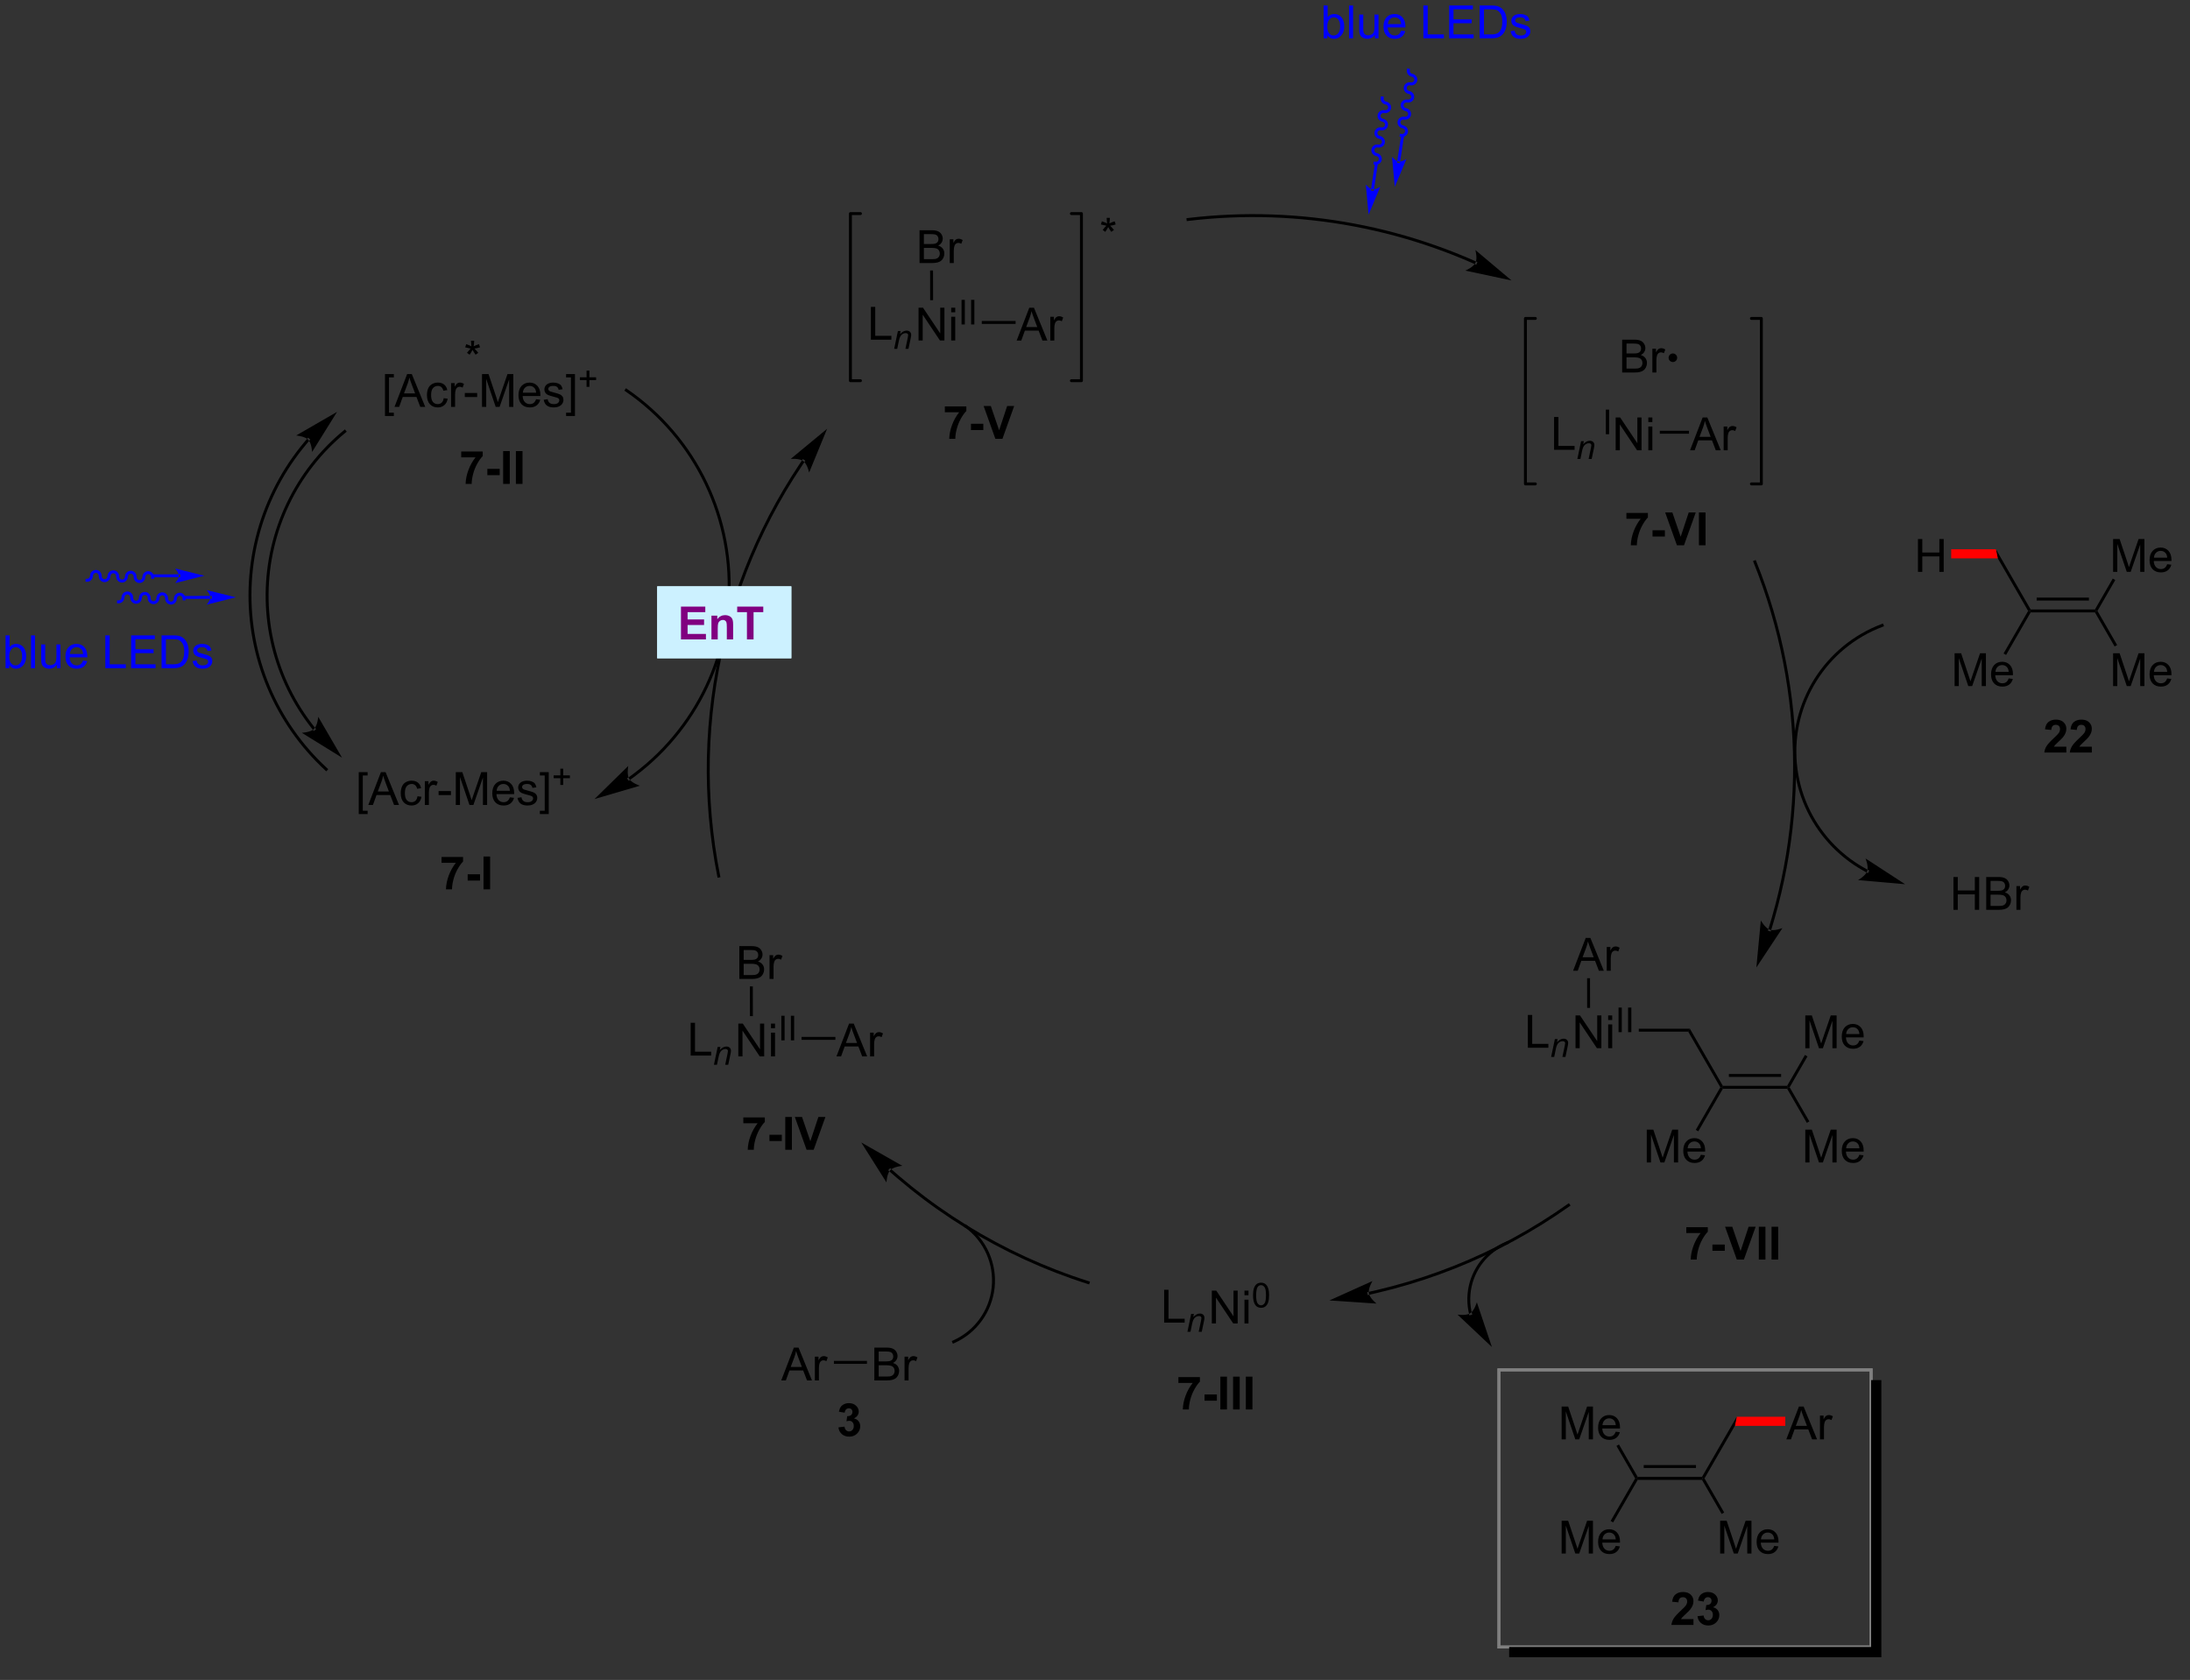 <?xml version="1.0" encoding="UTF-8"?>
<!DOCTYPE svg PUBLIC '-//W3C//DTD SVG 1.0//EN'
          'http://www.w3.org/TR/2001/REC-SVG-20010904/DTD/svg10.dtd'>
<svg stroke-dasharray="none" shape-rendering="auto" xmlns="http://www.w3.org/2000/svg" font-family="'Dialog'" text-rendering="auto" width="524" fill-opacity="1" color-interpolation="auto" color-rendering="auto" preserveAspectRatio="xMidYMid meet" font-size="12px" viewBox="0 0 524 402" fill="black" xmlns:xlink="http://www.w3.org/1999/xlink" stroke="black" image-rendering="auto" stroke-miterlimit="10" stroke-linecap="square" stroke-linejoin="miter" font-style="normal" stroke-width="1" height="402" stroke-dashoffset="0" font-weight="normal" stroke-opacity="1"
><rect x="0" y="0" width="524" height="402" fill="#333333" stroke="none"/><!--Generated by the Batik Graphics2D SVG Generator--><defs id="genericDefs"
  /><g
  ><defs id="defs1"
    ><clipPath clipPathUnits="userSpaceOnUse" id="clipPath1"
      ><path d="M1.171 2.148 L393.953 2.148 L393.953 303.155 L1.171 303.155 L1.171 2.148 Z"
      /></clipPath
      ><clipPath clipPathUnits="userSpaceOnUse" id="clipPath2"
      ><path d="M-0.699 41.903 L-0.699 334.39 L380.235 334.39 L380.235 41.903 Z"
      /></clipPath
      ><clipPath clipPathUnits="userSpaceOnUse" id="clipPath3"
      ><path d="M-0.699 41.903 L-0.699 333.568 L380.19 333.568 L380.19 41.903 Z"
      /></clipPath
    ></defs
    ><g transform="scale(1.333,1.333) translate(-1.171,-2.148) matrix(1.029,0,0,1.029,1.89,-40.953)"
    ><path d="M139.64 122.472 L139.64 122.472 L139.639 122.472 L139.639 122.472 L139.639 122.472 L139.639 122.472 L139.639 122.473 L139.43 122.327 L139.64 122.471 L139.617 122.505 L139.407 122.361 L139.618 122.504 C139.587 122.549 139.556 122.594 139.526 122.639 L139.315 122.496 L139.526 122.639 C139.404 122.819 139.283 122.999 139.163 123.179 L139.163 123.179 C138.681 123.9 138.209 124.626 137.748 125.359 L137.532 125.223 L137.748 125.359 C135.904 128.287 134.227 131.303 132.723 134.392 L132.493 134.28 L132.723 134.392 C129.713 140.57 127.389 147.039 125.779 153.681 L125.779 153.681 C122.56 166.966 122.198 180.943 124.923 194.668 L124.972 194.918 L124.472 195.017 L124.422 194.767 C121.683 180.969 122.047 166.917 125.283 153.561 L125.531 153.621 L125.283 153.561 C126.901 146.884 129.238 140.38 132.264 134.169 L132.264 134.169 C133.777 131.063 135.462 128.031 137.316 125.087 L137.316 125.087 C137.78 124.351 138.254 123.62 138.738 122.895 L138.951 123.037 L138.738 122.895 C138.86 122.714 138.981 122.533 139.104 122.353 L139.104 122.353 C139.134 122.308 139.165 122.262 139.196 122.217 L139.196 122.217 L139.219 122.183 L139.22 122.181 L139.22 122.181 L139.22 122.181 L139.221 122.181 L139.221 122.181 L139.221 122.18 L139.367 121.971 L139.785 122.262 ZM143.581 116.691 L137.226 121.946 C137.226 121.946 138.725 121.808 139.429 122.327 C140.134 122.846 140.447 124.319 140.447 124.319 Z" stroke="none" clip-path="url(#clipPath3)"
    /></g
    ><g transform="matrix(1.371,0,0,1.371,0.958,-57.469)"
    ><path d="M256.703 88.024 L256.703 88.024 L256.702 88.023 L256.806 87.79 L256.705 88.025 C256.705 88.025 256.704 88.024 256.704 88.024 L256.704 88.024 C256.703 88.024 256.702 88.023 256.7 88.023 L256.7 88.022 C256.696 88.021 256.692 88.019 256.688 88.017 L256.687 88.017 C256.679 88.013 256.67 88.009 256.661 88.005 L256.661 88.005 C256.644 87.998 256.627 87.99 256.609 87.982 L256.609 87.982 C256.54 87.951 256.47 87.921 256.401 87.89 L256.401 87.89 C254.176 86.91 251.919 86.017 249.634 85.212 L249.634 85.212 C245.064 83.603 240.385 82.347 235.637 81.452 L235.685 81.201 L235.637 81.452 C226.142 79.662 216.375 79.317 206.669 80.478 L206.416 80.508 L206.355 80.002 L206.609 79.971 C216.367 78.804 226.186 79.151 235.732 80.951 L235.732 80.951 C240.505 81.85 245.209 83.113 249.803 84.731 L249.719 84.972 L249.803 84.731 C252.1 85.54 254.37 86.438 256.606 87.423 L256.504 87.656 L256.606 87.423 C256.676 87.454 256.746 87.485 256.816 87.516 L256.713 87.749 L256.816 87.516 C256.834 87.523 256.851 87.531 256.868 87.539 L256.765 87.772 L256.868 87.539 C256.877 87.543 256.886 87.547 256.895 87.551 L256.791 87.784 L256.894 87.55 C256.899 87.552 256.904 87.555 256.908 87.557 L256.804 87.79 L256.908 87.556 C256.907 87.556 256.906 87.556 256.906 87.556 L256.906 87.556 C256.906 87.556 256.906 87.556 256.907 87.556 L256.909 87.557 L256.91 87.557 L257.143 87.661 L256.936 88.127 ZM263.092 90.867 L256.786 85.554 C256.786 85.554 257.19 87.004 256.805 87.79 C256.42 88.576 255.028 89.147 255.028 89.147 Z" stroke="none" clip-path="url(#clipPath3)"
    /></g
    ><g transform="matrix(1.371,0,0,1.371,0.958,-57.469)"
    ><path d="M128.155 226.3 L128.155 220.573 L128.934 220.573 L131.942 225.068 L131.942 220.573 L132.668 220.573 L132.668 226.3 L131.89 226.3 L128.882 221.8 L128.882 226.3 L128.155 226.3 ZM133.855 221.38 L133.855 220.573 L134.558 220.573 L134.558 221.38 L133.855 221.38 ZM133.855 226.3 L133.855 222.151 L134.558 222.151 L134.558 226.3 L133.855 226.3 Z" stroke="none" clip-path="url(#clipPath3)"
    /></g
    ><g transform="matrix(1.371,0,0,1.371,0.958,-57.469)"
    ><path d="M135.661 223.5 L135.661 219.205 L136.23 219.205 L136.23 223.5 L135.661 223.5 ZM137.328 223.5 L137.328 219.205 L137.897 219.205 L137.897 223.5 L137.328 223.5 Z" stroke="none" clip-path="url(#clipPath3)"
    /></g
    ><g transform="matrix(1.371,0,0,1.371,0.958,-57.469)"
    ><path d="M145.28 226.305 L147.48 220.579 L148.298 220.579 L150.642 226.305 L149.777 226.305 L149.111 224.571 L146.715 224.571 L146.087 226.305 L145.28 226.305 ZM146.933 223.954 L148.876 223.954 L148.277 222.368 Q148.004 221.644 147.871 221.18 Q147.762 221.73 147.564 222.274 L146.933 223.954 ZM151.15 226.305 L151.15 222.157 L151.782 222.157 L151.782 222.785 Q152.025 222.345 152.228 222.204 Q152.433 222.063 152.681 222.063 Q153.035 222.063 153.402 222.29 L153.16 222.941 Q152.902 222.79 152.644 222.79 Q152.415 222.79 152.23 222.928 Q152.048 223.066 151.97 223.313 Q151.853 223.688 151.853 224.134 L151.853 226.305 L151.15 226.305 Z" stroke="none" clip-path="url(#clipPath3)"
    /></g
    ><g transform="matrix(1.371,0,0,1.371,0.958,-57.469)"
    ><path d="M139.192 223.408 L139.193 222.897 L145.095 222.899 L145.095 223.41 Z" stroke="none" clip-path="url(#clipPath3)"
    /></g
    ><g transform="matrix(1.371,0,0,1.371,0.958,-57.469)"
    ><path d="M128.331 212.781 L128.331 207.054 L130.48 207.054 Q131.136 207.054 131.532 207.229 Q131.93 207.401 132.154 207.763 Q132.378 208.125 132.378 208.518 Q132.378 208.885 132.177 209.21 Q131.98 209.533 131.578 209.734 Q132.097 209.885 132.375 210.252 Q132.657 210.619 132.657 211.119 Q132.657 211.523 132.485 211.869 Q132.315 212.213 132.065 212.401 Q131.815 212.588 131.438 212.684 Q131.063 212.781 130.516 212.781 L128.331 212.781 ZM129.089 209.46 L130.328 209.46 Q130.831 209.46 131.05 209.393 Q131.339 209.307 131.485 209.109 Q131.633 208.908 131.633 208.609 Q131.633 208.322 131.495 208.106 Q131.36 207.89 131.105 207.809 Q130.852 207.729 130.235 207.729 L129.089 207.729 L129.089 209.46 ZM129.089 212.104 L130.516 212.104 Q130.883 212.104 131.032 212.078 Q131.292 212.031 131.466 211.921 Q131.643 211.812 131.756 211.604 Q131.87 211.393 131.87 211.119 Q131.87 210.799 131.706 210.565 Q131.542 210.328 131.25 210.231 Q130.961 210.135 130.414 210.135 L129.089 210.135 L129.089 212.104 ZM133.602 212.781 L133.602 208.632 L134.235 208.632 L134.235 209.26 Q134.477 208.82 134.68 208.679 Q134.886 208.539 135.133 208.539 Q135.487 208.539 135.855 208.765 L135.612 209.416 Q135.355 209.265 135.097 209.265 Q134.868 209.265 134.683 209.403 Q134.5 209.541 134.422 209.789 Q134.305 210.164 134.305 210.609 L134.305 212.781 L133.602 212.781 Z" stroke="none" clip-path="url(#clipPath3)"
    /></g
    ><g transform="matrix(1.371,0,0,1.371,0.958,-57.469)"
    ><path d="M130.694 219.265 L130.183 219.266 L130.173 214.081 L130.684 214.08 Z" stroke="none" clip-path="url(#clipPath3)"
    /></g
    ><g transform="matrix(1.371,0,0,1.371,0.958,-57.469)"
    ><path d="M119.838 226.158 L119.838 220.432 L120.596 220.432 L120.596 225.481 L123.416 225.481 L123.416 226.158 L119.838 226.158 Z" stroke="none" clip-path="url(#clipPath3)"
    /></g
    ><g transform="matrix(1.371,0,0,1.371,0.958,-57.469)"
    ><path d="M123.9 227.758 L124.551 224.647 L125.031 224.647 L124.918 225.188 Q125.23 224.87 125.502 224.723 Q125.775 224.577 126.06 224.577 Q126.437 224.577 126.652 224.782 Q126.869 224.987 126.869 225.329 Q126.869 225.502 126.793 225.874 L126.396 227.758 L125.867 227.758 L126.279 225.786 Q126.342 225.499 126.342 225.362 Q126.342 225.206 126.234 225.11 Q126.127 225.012 125.926 225.012 Q125.517 225.012 125.199 225.305 Q124.883 225.598 124.732 226.311 L124.431 227.758 L123.9 227.758 Z" stroke="none" clip-path="url(#clipPath3)"
    /></g
    ><g transform="matrix(1.371,0,0,1.371,0.958,-57.469)"
    ><path d="M129.029 237.97 L129.029 236.952 L132.781 236.952 L132.781 237.748 Q132.318 238.204 131.836 239.061 Q131.357 239.915 131.104 240.879 Q130.852 241.842 130.857 242.6 L129.797 242.6 Q129.826 241.412 130.286 240.178 Q130.75 238.944 131.523 237.97 L129.029 237.97 ZM133.587 241.071 L133.587 239.975 L135.744 239.975 L135.744 241.071 L133.587 241.071 ZM136.348 242.6 L136.348 236.873 L137.504 236.873 L137.504 242.6 L136.348 242.6 ZM140.068 242.6 L138.018 236.873 L139.273 236.873 L140.724 241.11 L142.125 236.873 L143.352 236.873 L141.302 242.6 L140.068 242.6 Z" stroke="none" clip-path="url(#clipPath3)"
    /></g
    ><g transform="matrix(1.371,0,0,1.371,0.958,-57.469)"
    ><path d="M154.842 245.97 L154.842 245.97 C154.842 245.97 154.842 245.97 154.842 245.97 L154.842 245.97 C154.842 245.971 154.839 245.967 154.834 245.964 L154.839 245.968 C154.839 245.968 154.839 245.968 154.839 245.968 L154.839 245.968 C154.839 245.968 154.839 245.968 154.839 245.968 L154.842 245.97 L154.843 245.971 L154.673 246.161 L154.673 246.161 L154.843 245.971 L154.844 245.972 L154.674 246.162 L154.843 245.971 C154.844 245.972 154.846 245.974 154.848 245.976 L154.678 246.166 L154.847 245.975 C154.849 245.977 154.851 245.978 154.852 245.98 L154.852 245.98 C154.854 245.981 154.855 245.982 154.856 245.983 L154.687 246.174 L154.856 245.983 C154.862 245.988 154.868 245.993 154.874 245.999 L154.704 246.189 L154.873 245.998 C154.879 246.003 154.885 246.008 154.89 246.013 L154.89 246.013 C154.896 246.018 154.902 246.024 154.908 246.029 L154.738 246.22 L154.907 246.029 C154.93 246.049 154.953 246.069 154.976 246.089 L154.807 246.28 L154.976 246.089 C155.022 246.13 155.068 246.17 155.114 246.211 L155.114 246.211 C155.481 246.534 155.85 246.854 156.221 247.171 L156.221 247.171 C156.964 247.806 157.717 248.429 158.478 249.04 L158.478 249.04 C161.524 251.483 164.715 253.734 168.031 255.782 L167.897 255.999 L168.031 255.782 C174.664 259.878 181.799 263.16 189.286 265.534 L189.529 265.612 L189.375 266.098 L189.132 266.021 C181.605 263.634 174.431 260.334 167.763 256.216 L167.763 256.216 C164.429 254.157 161.221 251.894 158.159 249.438 L158.319 249.239 L158.159 249.438 C157.394 248.824 156.637 248.197 155.89 247.559 L156.056 247.365 L155.89 247.559 C155.516 247.24 155.145 246.918 154.776 246.594 L154.945 246.402 L154.776 246.594 C154.73 246.553 154.684 246.512 154.638 246.472 L154.638 246.471 C154.615 246.451 154.592 246.431 154.569 246.411 L154.569 246.41 C154.563 246.405 154.558 246.4 154.552 246.395 L154.552 246.395 C154.546 246.39 154.54 246.385 154.535 246.38 L154.534 246.38 C154.529 246.375 154.523 246.37 154.518 246.365 L154.517 246.364 C154.516 246.363 154.514 246.362 154.513 246.361 L154.513 246.361 C154.512 246.359 154.51 246.358 154.509 246.357 L154.508 246.356 C154.507 246.356 154.506 246.355 154.505 246.354 L154.504 246.353 L154.503 246.352 L154.673 246.161 L154.673 246.161 L154.503 246.352 L154.502 246.351 L154.672 246.16 L154.504 246.353 C154.504 246.353 154.504 246.353 154.504 246.353 L154.504 246.353 C154.503 246.352 154.503 246.352 154.503 246.351 L154.671 246.16 L154.507 246.356 C154.502 246.351 154.498 246.348 154.499 246.348 L154.499 246.348 C154.499 246.348 154.499 246.348 154.499 246.348 L154.31 246.176 L154.653 245.799 ZM149.61 241.324 L154.012 248.297 C154.012 248.297 154.066 246.792 154.671 246.16 C155.275 245.527 156.776 245.405 156.776 245.405 Z" stroke="none" clip-path="url(#clipPath3)"
    /></g
    ><g transform="matrix(1.371,0,0,1.371,0.958,-57.469)"
    ><path d="M210.789 272.906 L210.789 267.18 L211.568 267.18 L214.575 271.674 L214.575 267.18 L215.302 267.18 L215.302 272.906 L214.523 272.906 L211.516 268.406 L211.516 272.906 L210.789 272.906 ZM216.488 267.987 L216.488 267.18 L217.191 267.18 L217.191 267.987 L216.488 267.987 ZM216.488 272.906 L216.488 268.758 L217.191 268.758 L217.191 272.906 L216.488 272.906 Z" stroke="none" clip-path="url(#clipPath3)"
    /></g
    ><g transform="matrix(1.371,0,0,1.371,0.958,-57.469)"
    ><path d="M217.984 267.987 Q217.984 267.225 218.141 266.762 Q218.297 266.298 218.605 266.046 Q218.916 265.794 219.385 265.794 Q219.73 265.794 219.99 265.932 Q220.252 266.071 220.422 266.335 Q220.592 266.596 220.687 266.973 Q220.785 267.348 220.785 267.987 Q220.785 268.743 220.629 269.208 Q220.475 269.673 220.164 269.926 Q219.855 270.18 219.385 270.18 Q218.764 270.18 218.408 269.733 Q217.984 269.198 217.984 267.987 ZM218.525 267.987 Q218.525 269.046 218.773 269.395 Q219.021 269.745 219.385 269.745 Q219.748 269.745 219.994 269.393 Q220.242 269.042 220.242 267.987 Q220.242 266.926 219.994 266.579 Q219.748 266.229 219.379 266.229 Q219.016 266.229 218.799 266.538 Q218.525 266.93 218.525 267.987 Z" stroke="none" clip-path="url(#clipPath3)"
    /></g
    ><g transform="matrix(1.371,0,0,1.371,0.958,-57.469)"
    ><path d="M202.471 272.765 L202.471 267.038 L203.229 267.038 L203.229 272.088 L206.049 272.088 L206.049 272.765 L202.471 272.765 Z" stroke="none" clip-path="url(#clipPath3)"
    /></g
    ><g transform="matrix(1.371,0,0,1.371,0.958,-57.469)"
    ><path d="M206.534 274.365 L207.184 271.253 L207.665 271.253 L207.552 271.794 Q207.864 271.476 208.136 271.329 Q208.409 271.183 208.694 271.183 Q209.071 271.183 209.286 271.388 Q209.503 271.593 209.503 271.935 Q209.503 272.109 209.427 272.48 L209.03 274.365 L208.501 274.365 L208.913 272.392 Q208.975 272.105 208.975 271.968 Q208.975 271.812 208.868 271.716 Q208.761 271.619 208.559 271.619 Q208.151 271.619 207.833 271.912 Q207.516 272.204 207.366 272.917 L207.065 274.365 L206.534 274.365 Z" stroke="none" clip-path="url(#clipPath3)"
    /></g
    ><g transform="matrix(1.371,0,0,1.371,0.958,-57.469)"
    ><path d="M204.96 283.295 L204.96 282.277 L208.712 282.277 L208.712 283.073 Q208.249 283.529 207.767 284.386 Q207.288 285.24 207.035 286.204 Q206.783 287.167 206.788 287.925 L205.728 287.925 Q205.756 286.738 206.218 285.503 Q206.681 284.269 207.454 283.295 L204.96 283.295 ZM209.518 286.396 L209.518 285.3 L211.674 285.3 L211.674 286.396 L209.518 286.396 ZM212.279 287.925 L212.279 282.198 L213.435 282.198 L213.435 287.925 L212.279 287.925 ZM214.501 287.925 L214.501 282.198 L215.658 282.198 L215.658 287.925 L214.501 287.925 ZM216.724 287.925 L216.724 282.198 L217.88 282.198 L217.88 287.925 L216.724 287.925 Z" stroke="none" clip-path="url(#clipPath3)"
    /></g
    ><g transform="matrix(1.371,0,0,1.371,0.958,-57.469)"
    ><path d="M159.608 101.348 L159.608 95.622 L160.386 95.622 L163.394 100.117 L163.394 95.622 L164.121 95.622 L164.121 101.348 L163.342 101.348 L160.334 96.848 L160.334 101.348 L159.608 101.348 ZM165.307 96.429 L165.307 95.622 L166.01 95.622 L166.01 96.429 L165.307 96.429 ZM165.307 101.348 L165.307 97.2 L166.01 97.2 L166.01 101.348 L165.307 101.348 Z" stroke="none" clip-path="url(#clipPath3)"
    /></g
    ><g transform="matrix(1.371,0,0,1.371,0.958,-57.469)"
    ><path d="M167.113 98.548 L167.113 94.254 L167.682 94.254 L167.682 98.548 L167.113 98.548 ZM168.78 98.548 L168.78 94.254 L169.349 94.254 L169.349 98.548 L168.78 98.548 Z" stroke="none" clip-path="url(#clipPath3)"
    /></g
    ><g transform="matrix(1.371,0,0,1.371,0.958,-57.469)"
    ><path d="M176.732 101.354 L178.933 95.628 L179.75 95.628 L182.094 101.354 L181.229 101.354 L180.563 99.62 L178.167 99.62 L177.539 101.354 L176.732 101.354 ZM178.386 99.003 L180.328 99.003 L179.729 97.417 Q179.456 96.693 179.323 96.229 Q179.214 96.779 179.016 97.323 L178.386 99.003 ZM182.602 101.354 L182.602 97.206 L183.235 97.206 L183.235 97.834 Q183.477 97.393 183.68 97.253 Q183.886 97.112 184.133 97.112 Q184.487 97.112 184.854 97.339 L184.612 97.99 Q184.354 97.839 184.097 97.839 Q183.867 97.839 183.683 97.977 Q183.5 98.115 183.422 98.362 Q183.305 98.737 183.305 99.182 L183.305 101.354 L182.602 101.354 Z" stroke="none" clip-path="url(#clipPath3)"
    /></g
    ><g transform="matrix(1.371,0,0,1.371,0.958,-57.469)"
    ><path d="M170.645 98.456 L170.645 97.946 L176.548 97.948 L176.547 98.458 Z" stroke="none" clip-path="url(#clipPath3)"
    /></g
    ><g transform="matrix(1.371,0,0,1.371,0.958,-57.469)"
    ><path d="M159.783 87.83 L159.783 82.103 L161.932 82.103 Q162.588 82.103 162.984 82.278 Q163.382 82.449 163.606 82.811 Q163.83 83.173 163.83 83.567 Q163.83 83.934 163.63 84.259 Q163.432 84.582 163.031 84.783 Q163.549 84.934 163.828 85.301 Q164.109 85.668 164.109 86.168 Q164.109 86.572 163.937 86.918 Q163.768 87.262 163.518 87.449 Q163.268 87.637 162.89 87.733 Q162.515 87.83 161.968 87.83 L159.783 87.83 ZM160.541 84.509 L161.781 84.509 Q162.283 84.509 162.502 84.442 Q162.791 84.356 162.937 84.158 Q163.085 83.957 163.085 83.658 Q163.085 83.371 162.947 83.155 Q162.812 82.939 162.557 82.858 Q162.304 82.778 161.687 82.778 L160.541 82.778 L160.541 84.509 ZM160.541 87.153 L161.968 87.153 Q162.335 87.153 162.484 87.126 Q162.744 87.08 162.919 86.97 Q163.096 86.861 163.208 86.653 Q163.322 86.442 163.322 86.168 Q163.322 85.848 163.158 85.613 Q162.994 85.376 162.703 85.28 Q162.413 85.184 161.867 85.184 L160.541 85.184 L160.541 87.153 ZM165.054 87.83 L165.054 83.681 L165.687 83.681 L165.687 84.309 Q165.929 83.869 166.132 83.728 Q166.338 83.587 166.585 83.587 Q166.94 83.587 167.307 83.814 L167.065 84.465 Q166.807 84.314 166.549 84.314 Q166.32 84.314 166.135 84.452 Q165.953 84.59 165.875 84.837 Q165.757 85.212 165.757 85.658 L165.757 87.83 L165.054 87.83 Z" stroke="none" clip-path="url(#clipPath3)"
    /></g
    ><g transform="matrix(1.371,0,0,1.371,0.958,-57.469)"
    ><path d="M162.146 94.314 L161.636 94.314 L161.626 89.13 L162.136 89.129 Z" stroke="none" clip-path="url(#clipPath3)"
    /></g
    ><g transform="matrix(1.371,0,0,1.371,0.958,-57.469)"
    ><path d="M151.29 101.207 L151.29 95.48 L152.048 95.48 L152.048 100.53 L154.868 100.53 L154.868 101.207 L151.29 101.207 Z" stroke="none" clip-path="url(#clipPath3)"
    /></g
    ><g transform="matrix(1.371,0,0,1.371,0.958,-57.469)"
    ><path d="M155.352 102.807 L156.003 99.696 L156.483 99.696 L156.37 100.237 Q156.683 99.918 156.954 99.772 Q157.227 99.625 157.513 99.625 Q157.89 99.625 158.105 99.83 Q158.321 100.035 158.321 100.377 Q158.321 100.551 158.245 100.922 L157.849 102.807 L157.319 102.807 L157.731 100.834 Q157.794 100.547 157.794 100.41 Q157.794 100.254 157.686 100.159 Q157.579 100.061 157.378 100.061 Q156.97 100.061 156.651 100.354 Q156.335 100.647 156.185 101.36 L155.884 102.807 L155.352 102.807 Z" stroke="none" clip-path="url(#clipPath3)"
    /></g
    ><g stroke-width="0.51" transform="matrix(1.371,0,0,1.371,0.958,-57.469)" stroke-linejoin="round" stroke-linecap="round"
    ><path fill="none" d="M186.285 108.361 L188.035 108.361 L188.035 79.196 L186.285 79.196" clip-path="url(#clipPath3)"
    /></g
    ><g stroke-width="0.51" transform="matrix(1.371,0,0,1.371,0.958,-57.469)" stroke-linejoin="round" stroke-linecap="round"
    ><path fill="none" d="M149.468 79.196 L147.719 79.196 L147.719 108.361 L149.468 108.361" clip-path="url(#clipPath3)"
    /></g
    ><g transform="matrix(1.371,0,0,1.371,0.958,-57.469)"
    ><path d="M191.43 81.096 L191.609 80.541 Q192.232 80.76 192.513 80.921 Q192.438 80.213 192.435 79.947 L193 79.947 Q192.99 80.335 192.912 80.916 Q193.313 80.713 193.833 80.541 L194.013 81.096 Q193.516 81.26 193.039 81.314 Q193.279 81.523 193.711 82.054 L193.242 82.385 Q193.016 82.078 192.708 81.546 Q192.419 82.096 192.201 82.385 L191.74 82.054 Q192.193 81.494 192.388 81.314 Q191.883 81.218 191.43 81.096 Z" stroke="none" clip-path="url(#clipPath3)"
    /></g
    ><g transform="matrix(1.371,0,0,1.371,0.958,-57.469)"
    ><path d="M164.198 113.876 L164.198 112.858 L167.951 112.858 L167.951 113.655 Q167.487 114.111 167.005 114.967 Q166.526 115.822 166.274 116.785 Q166.021 117.749 166.026 118.507 L164.966 118.507 Q164.995 117.319 165.456 116.085 Q165.919 114.85 166.693 113.876 L164.198 113.876 ZM168.756 116.978 L168.756 115.882 L170.913 115.882 L170.913 116.978 L168.756 116.978 ZM173.014 118.507 L170.965 112.78 L172.22 112.78 L173.671 117.017 L175.072 112.78 L176.298 112.78 L174.249 118.507 L173.014 118.507 Z" stroke="none" clip-path="url(#clipPath3)"
    /></g
    ><g transform="matrix(1.371,0,0,1.371,0.958,-57.469)"
    ><path d="M279.556 117.706 L279.556 113.411 L280.125 113.411 L280.125 117.706 L279.556 117.706 Z" stroke="none" clip-path="url(#clipPath3)"
    /></g
    ><g transform="matrix(1.371,0,0,1.371,0.958,-57.469)"
    ><path d="M281.272 120.506 L281.272 114.779 L282.051 114.779 L285.058 119.274 L285.058 114.779 L285.785 114.779 L285.785 120.506 L285.006 120.506 L281.999 116.006 L281.999 120.506 L281.272 120.506 ZM286.971 115.586 L286.971 114.779 L287.674 114.779 L287.674 115.586 L286.971 115.586 ZM286.971 120.506 L286.971 116.357 L287.674 116.357 L287.674 120.506 L286.971 120.506 Z" stroke="none" clip-path="url(#clipPath3)"
    /></g
    ><g transform="matrix(1.371,0,0,1.371,0.958,-57.469)"
    ><path d="M294.249 120.511 L296.45 114.785 L297.267 114.785 L299.611 120.511 L298.747 120.511 L298.08 118.777 L295.684 118.777 L295.056 120.511 L294.249 120.511 ZM295.903 118.16 L297.845 118.16 L297.247 116.574 Q296.973 115.85 296.84 115.386 Q296.731 115.936 296.533 116.48 L295.903 118.16 ZM300.119 120.511 L300.119 116.363 L300.752 116.363 L300.752 116.991 Q300.994 116.551 301.197 116.41 Q301.403 116.269 301.65 116.269 Q302.004 116.269 302.372 116.496 L302.129 117.147 Q301.872 116.996 301.614 116.996 Q301.385 116.996 301.2 117.134 Q301.017 117.272 300.939 117.519 Q300.822 117.894 300.822 118.34 L300.822 120.511 L300.119 120.511 Z" stroke="none" clip-path="url(#clipPath3)"
    /></g
    ><g transform="matrix(1.371,0,0,1.371,0.958,-57.469)"
    ><path d="M288.974 117.613 L288.974 117.103 L294.065 117.105 L294.065 117.615 Z" stroke="none" clip-path="url(#clipPath3)"
    /></g
    ><g transform="matrix(1.371,0,0,1.371,0.958,-57.469)"
    ><path d="M270.523 120.427 L270.523 114.7 L271.28 114.7 L271.28 119.75 L274.101 119.75 L274.101 120.427 L270.523 120.427 Z" stroke="none" clip-path="url(#clipPath3)"
    /></g
    ><g transform="matrix(1.371,0,0,1.371,0.958,-57.469)"
    ><path d="M274.585 122.027 L275.236 118.915 L275.716 118.915 L275.603 119.457 Q275.915 119.138 276.187 118.992 Q276.46 118.845 276.745 118.845 Q277.122 118.845 277.337 119.05 Q277.554 119.255 277.554 119.597 Q277.554 119.771 277.478 120.142 L277.081 122.027 L276.552 122.027 L276.964 120.054 Q277.026 119.767 277.026 119.63 Q277.026 119.474 276.919 119.378 Q276.812 119.281 276.611 119.281 Q276.202 119.281 275.884 119.574 Q275.567 119.867 275.417 120.579 L275.116 122.027 L274.585 122.027 Z" stroke="none" clip-path="url(#clipPath3)"
    /></g
    ><g transform="matrix(1.371,0,0,1.371,0.958,-57.469)"
    ><path d="M283.145 132.462 L283.145 131.444 L286.897 131.444 L286.897 132.24 Q286.434 132.696 285.952 133.553 Q285.473 134.407 285.22 135.37 Q284.968 136.334 284.973 137.092 L283.913 137.092 Q283.942 135.904 284.402 134.67 Q284.866 133.436 285.639 132.462 L283.145 132.462 ZM287.703 135.563 L287.703 134.467 L289.86 134.467 L289.86 135.563 L287.703 135.563 ZM291.961 137.092 L289.912 131.365 L291.167 131.365 L292.617 135.602 L294.018 131.365 L295.245 131.365 L293.195 137.092 L291.961 137.092 ZM295.8 137.092 L295.8 131.365 L296.956 131.365 L296.956 137.092 L295.8 137.092 Z" stroke="none" clip-path="url(#clipPath3)"
    /></g
    ><g transform="matrix(1.371,0,0,1.371,0.958,-57.469)"
    ><path d="M282.405 106.932 L282.405 101.205 L284.554 101.205 Q285.21 101.205 285.606 101.379 Q286.004 101.551 286.228 101.913 Q286.452 102.275 286.452 102.669 Q286.452 103.036 286.252 103.361 Q286.054 103.684 285.653 103.885 Q286.171 104.036 286.45 104.403 Q286.731 104.77 286.731 105.27 Q286.731 105.674 286.559 106.02 Q286.39 106.364 286.14 106.551 Q285.89 106.739 285.512 106.835 Q285.137 106.932 284.59 106.932 L282.405 106.932 ZM283.163 103.611 L284.403 103.611 Q284.905 103.611 285.124 103.544 Q285.413 103.458 285.559 103.26 Q285.707 103.059 285.707 102.76 Q285.707 102.473 285.57 102.257 Q285.434 102.041 285.179 101.96 Q284.926 101.879 284.309 101.879 L283.163 101.879 L283.163 103.611 ZM283.163 106.254 L284.59 106.254 Q284.957 106.254 285.106 106.228 Q285.366 106.182 285.541 106.072 Q285.718 105.963 285.83 105.754 Q285.945 105.544 285.945 105.27 Q285.945 104.95 285.78 104.716 Q285.616 104.478 285.325 104.382 Q285.036 104.286 284.489 104.286 L283.163 104.286 L283.163 106.254 ZM287.676 106.932 L287.676 102.783 L288.309 102.783 L288.309 103.411 Q288.551 102.971 288.754 102.83 Q288.96 102.689 289.207 102.689 Q289.562 102.689 289.929 102.916 L289.687 103.567 Q289.429 103.416 289.171 103.416 Q288.942 103.416 288.757 103.554 Q288.575 103.692 288.497 103.939 Q288.379 104.314 288.379 104.76 L288.379 106.932 L287.676 106.932 Z" stroke="none" clip-path="url(#clipPath3)"
    /></g
    ><g transform="matrix(1.371,0,0,1.371,0.958,-57.469)"
    ><path d="M291.255 104.858 C290.979 104.858 290.755 104.634 290.755 104.358 C290.755 104.082 290.979 103.858 291.255 103.858 C291.531 103.858 291.755 104.082 291.755 104.358 C291.755 104.634 291.531 104.858 291.255 104.858" stroke="none" clip-path="url(#clipPath3)"
    /></g
    ><g stroke-width="0.51" transform="matrix(1.371,0,0,1.371,0.958,-57.469)" stroke-linejoin="round" stroke-linecap="round"
    ><path fill="none" d="M291.255 104.858 C290.979 104.858 290.755 104.634 290.755 104.358 C290.755 104.082 290.979 103.858 291.255 103.858 C291.531 103.858 291.755 104.082 291.755 104.358 C291.755 104.634 291.531 104.858 291.255 104.858" clip-path="url(#clipPath3)"
    /></g
    ><g stroke-width="0.51" transform="matrix(1.371,0,0,1.371,0.958,-57.469)" stroke-linejoin="round" stroke-linecap="round"
    ><path fill="none" d="M304.963 126.375 L306.695 126.375 L306.695 97.496 L304.963 97.496" clip-path="url(#clipPath3)"
    /></g
    ><g stroke-width="0.51" transform="matrix(1.371,0,0,1.371,0.958,-57.469)" stroke-linejoin="round" stroke-linecap="round"
    ><path fill="none" d="M267.254 97.496 L265.522 97.496 L265.522 126.375 L267.254 126.375" clip-path="url(#clipPath3)"
    /></g
    ><g transform="matrix(1.371,0,0,1.371,0.958,-57.469)"
    ><path d="M307.914 204.099 L307.914 204.099 C307.914 204.099 307.914 204.099 307.914 204.099 L307.914 204.099 C307.914 204.099 307.914 204.099 307.914 204.099 L307.914 204.099 C307.914 204.099 307.911 204.106 307.909 204.114 L307.913 204.103 C307.927 204.058 307.941 204.012 307.955 203.967 L307.955 203.967 C307.983 203.877 308.011 203.786 308.038 203.696 L308.039 203.696 C308.094 203.515 308.149 203.334 308.204 203.152 L308.448 203.226 L308.204 203.153 C308.313 202.79 308.42 202.427 308.524 202.064 L308.77 202.134 L308.524 202.064 C309.362 199.156 310.057 196.218 310.612 193.261 L310.612 193.261 C311.721 187.346 312.264 181.352 312.242 175.36 L312.497 175.359 L312.242 175.36 C312.199 163.376 309.894 151.399 305.332 140.083 L305.236 139.847 L305.709 139.656 L305.805 139.892 C310.392 151.269 312.709 163.31 312.752 175.358 L312.752 175.358 C312.774 181.382 312.228 187.409 311.113 193.355 L310.863 193.308 L311.113 193.355 C310.556 196.328 309.856 199.282 309.015 202.205 L309.015 202.205 C308.909 202.57 308.802 202.935 308.692 203.299 L308.692 203.299 C308.638 203.482 308.582 203.664 308.526 203.846 L308.282 203.771 L308.526 203.846 C308.498 203.937 308.47 204.028 308.442 204.119 L308.198 204.043 L308.442 204.119 C308.428 204.164 308.414 204.209 308.399 204.255 L308.156 204.179 L308.403 204.243 C308.401 204.252 308.398 204.259 308.398 204.26 L308.398 204.26 C308.398 204.261 308.398 204.261 308.398 204.261 L308.398 204.261 C308.397 204.261 308.398 204.261 308.398 204.261 L308.317 204.503 L307.833 204.341 ZM305.826 210.78 L310.375 203.902 C310.375 203.902 308.981 204.47 308.156 204.179 C307.331 203.888 306.603 202.57 306.603 202.57 Z" stroke="none" clip-path="url(#clipPath3)"
    /></g
    ><g transform="matrix(1.371,0,0,1.371,0.958,-57.469)"
    ><path d="M325.069 194.198 L325.069 194.198 L325.069 194.198 L325.188 193.972 L325.188 193.972 L325.069 194.198 L325.068 194.197 L325.187 193.972 L325.068 194.197 C325.067 194.197 325.067 194.197 325.067 194.197 L325.067 194.197 C325.067 194.197 325.067 194.197 325.067 194.197 L325.065 194.196 C325.061 194.194 325.057 194.192 325.053 194.19 L325.052 194.189 C324.981 194.152 324.91 194.114 324.839 194.077 L324.839 194.077 C324.698 194.001 324.558 193.923 324.418 193.845 L324.418 193.845 C322.185 192.588 320.182 190.984 318.478 189.109 L318.666 188.938 L318.478 189.109 C315.069 185.36 312.854 180.524 312.382 175.205 L312.637 175.183 L312.382 175.205 C311.439 164.568 317.696 154.605 327.687 150.835 L327.926 150.745 L328.106 151.223 L327.867 151.313 C318.09 155.001 311.967 164.751 312.891 175.16 L312.891 175.16 C313.353 180.365 315.519 185.097 318.855 188.766 L318.855 188.766 C320.523 190.601 322.483 192.171 324.668 193.4 L324.543 193.623 L324.668 193.4 C324.805 193.477 324.942 193.553 325.08 193.627 L324.96 193.852 L325.08 193.627 C325.15 193.664 325.219 193.701 325.289 193.737 L325.17 193.963 L325.288 193.737 C325.293 193.739 325.297 193.742 325.302 193.744 L325.183 193.97 L325.3 193.743 C325.301 193.744 325.302 193.744 325.303 193.744 L325.303 193.744 C325.304 193.745 325.305 193.746 325.306 193.746 L325.306 193.746 L325.307 193.747 L325.188 193.972 L325.188 193.972 L325.307 193.747 L325.308 193.747 L325.533 193.866 L325.295 194.317 ZM331.786 196.249 L324.875 191.749 C324.875 191.749 325.454 193.139 325.168 193.966 C324.883 194.793 323.571 195.53 323.571 195.53 Z" stroke="none" clip-path="url(#clipPath3)"
    /></g
    ><g transform="matrix(1.371,0,0,1.371,0.958,-57.469)"
    ><path d="M353.698 148.802 L353.55 148.547 L353.698 148.292 L364.912 148.292 L365.059 148.547 L364.912 148.802 ZM354.747 146.73 L363.863 146.73 L363.863 146.22 L354.747 146.22 Z" stroke="none" clip-path="url(#clipPath3)"
    /></g
    ><g transform="matrix(1.371,0,0,1.371,0.958,-57.469)"
    ><path d="M340.42 161.663 L340.42 155.937 L341.56 155.937 L342.917 159.992 Q343.105 160.557 343.19 160.838 Q343.287 160.525 343.495 159.921 L344.865 155.937 L345.886 155.937 L345.886 161.663 L345.154 161.663 L345.154 156.869 L343.49 161.663 L342.808 161.663 L341.151 156.788 L341.151 161.663 L340.42 161.663 ZM349.857 160.328 L350.584 160.416 Q350.412 161.054 349.946 161.406 Q349.482 161.757 348.761 161.757 Q347.849 161.757 347.315 161.197 Q346.784 160.635 346.784 159.624 Q346.784 158.578 347.323 157.999 Q347.862 157.421 348.722 157.421 Q349.553 157.421 350.079 157.989 Q350.607 158.554 350.607 159.58 Q350.607 159.643 350.605 159.768 L347.511 159.768 Q347.55 160.453 347.896 160.817 Q348.245 161.179 348.763 161.179 Q349.151 161.179 349.425 160.976 Q349.698 160.773 349.857 160.328 ZM347.55 159.19 L349.865 159.19 Q349.818 158.666 349.599 158.406 Q349.263 157.999 348.73 157.999 Q348.245 157.999 347.914 158.325 Q347.584 158.648 347.55 159.19 Z" stroke="none" clip-path="url(#clipPath3)"
    /></g
    ><g transform="matrix(1.371,0,0,1.371,0.958,-57.469)"
    ><path d="M353.256 148.547 L353.55 148.547 L353.698 148.802 L349.409 156.23 L348.967 155.975 Z" stroke="none" clip-path="url(#clipPath3)"
    /></g
    ><g transform="matrix(1.371,0,0,1.371,0.958,-57.469)"
    ><path d="M368.082 141.73 L368.082 136.003 L369.223 136.003 L370.58 140.058 Q370.767 140.623 370.853 140.904 Q370.949 140.592 371.158 139.988 L372.528 136.003 L373.548 136.003 L373.548 141.73 L372.817 141.73 L372.817 136.936 L371.153 141.73 L370.47 141.73 L368.814 136.855 L368.814 141.73 L368.082 141.73 ZM377.52 140.394 L378.246 140.482 Q378.074 141.12 377.608 141.472 Q377.145 141.824 376.423 141.824 Q375.512 141.824 374.978 141.264 Q374.447 140.701 374.447 139.691 Q374.447 138.644 374.986 138.066 Q375.525 137.488 376.384 137.488 Q377.215 137.488 377.741 138.055 Q378.27 138.62 378.27 139.647 Q378.27 139.709 378.267 139.834 L375.173 139.834 Q375.212 140.519 375.559 140.883 Q375.908 141.245 376.426 141.245 Q376.814 141.245 377.087 141.042 Q377.361 140.839 377.52 140.394 ZM375.212 139.256 L377.528 139.256 Q377.481 138.732 377.262 138.472 Q376.926 138.066 376.392 138.066 Q375.908 138.066 375.577 138.391 Q375.246 138.714 375.212 139.256 Z" stroke="none" clip-path="url(#clipPath3)"
    /></g
    ><g transform="matrix(1.371,0,0,1.371,0.958,-57.469)"
    ><path d="M365.354 148.547 L365.059 148.547 L364.912 148.292 L368.022 142.904 L368.464 143.159 Z" stroke="none" clip-path="url(#clipPath3)"
    /></g
    ><g transform="matrix(1.371,0,0,1.371,0.958,-57.469)"
    ><path d="M368.082 161.663 L368.082 155.937 L369.223 155.937 L370.58 159.992 Q370.767 160.557 370.853 160.838 Q370.949 160.525 371.158 159.921 L372.528 155.937 L373.548 155.937 L373.548 161.663 L372.817 161.663 L372.817 156.869 L371.153 161.663 L370.47 161.663 L368.814 156.788 L368.814 161.663 L368.082 161.663 ZM377.52 160.328 L378.246 160.416 Q378.074 161.054 377.608 161.406 Q377.145 161.757 376.423 161.757 Q375.512 161.757 374.978 161.197 Q374.447 160.635 374.447 159.624 Q374.447 158.578 374.986 157.999 Q375.525 157.421 376.384 157.421 Q377.215 157.421 377.741 157.989 Q378.27 158.554 378.27 159.58 Q378.27 159.643 378.267 159.768 L375.173 159.768 Q375.212 160.453 375.559 160.817 Q375.908 161.179 376.426 161.179 Q376.814 161.179 377.087 160.976 Q377.361 160.773 377.52 160.328 ZM375.212 159.19 L377.528 159.19 Q377.481 158.666 377.262 158.406 Q376.926 157.999 376.392 157.999 Q375.908 157.999 375.577 158.325 Q375.246 158.648 375.212 159.19 Z" stroke="none" clip-path="url(#clipPath3)"
    /></g
    ><g transform="matrix(1.371,0,0,1.371,0.958,-57.469)"
    ><path d="M364.912 148.802 L365.059 148.547 L365.354 148.547 L368.792 154.502 L368.35 154.757 Z" stroke="none" clip-path="url(#clipPath3)"
    /></g
    ><g transform="matrix(1.371,0,0,1.371,0.958,-57.469)"
    ><path d="M353.698 148.292 L353.55 148.547 L353.256 148.547 L347.96 139.374 L347.632 137.786 Z" stroke="none" clip-path="url(#clipPath3)"
    /></g
    ><g transform="matrix(1.371,0,0,1.371,0.958,-57.469)"
    ><path d="M334.028 141.73 L334.028 136.003 L334.786 136.003 L334.786 138.355 L337.762 138.355 L337.762 136.003 L338.52 136.003 L338.52 141.73 L337.762 141.73 L337.762 139.029 L334.786 139.029 L334.786 141.73 L334.028 141.73 Z" stroke="none" clip-path="url(#clipPath3)"
    /></g
    ><g fill="red" transform="matrix(1.371,0,0,1.371,0.958,-57.469)" stroke="red"
    ><path d="M347.632 137.786 L347.96 139.374 L339.828 139.374 L339.828 137.786 Z" stroke="none" clip-path="url(#clipPath3)"
    /></g
    ><g transform="matrix(1.371,0,0,1.371,0.958,-57.469)"
    ><path d="M359.922 172.246 L359.922 173.267 L356.076 173.267 Q356.138 172.689 356.451 172.171 Q356.763 171.653 357.685 170.798 Q358.427 170.106 358.594 169.861 Q358.82 169.52 358.82 169.189 Q358.82 168.822 358.623 168.624 Q358.427 168.426 358.078 168.426 Q357.735 168.426 357.531 168.634 Q357.328 168.84 357.297 169.322 L356.203 169.213 Q356.302 168.306 356.818 167.913 Q357.334 167.517 358.107 167.517 Q358.953 167.517 359.438 167.976 Q359.922 168.431 359.922 169.111 Q359.922 169.496 359.784 169.848 Q359.646 170.197 359.344 170.58 Q359.146 170.832 358.625 171.309 Q358.107 171.785 357.966 171.942 Q357.828 172.098 357.742 172.246 L359.922 172.246 ZM364.371 172.246 L364.371 173.267 L360.525 173.267 Q360.587 172.689 360.9 172.171 Q361.212 171.653 362.134 170.798 Q362.877 170.106 363.043 169.861 Q363.27 169.52 363.27 169.189 Q363.27 168.822 363.072 168.624 Q362.877 168.426 362.528 168.426 Q362.184 168.426 361.981 168.634 Q361.778 168.84 361.746 169.322 L360.653 169.213 Q360.752 168.306 361.267 167.913 Q361.783 167.517 362.556 167.517 Q363.403 167.517 363.887 167.976 Q364.371 168.431 364.371 169.111 Q364.371 169.496 364.233 169.848 Q364.095 170.197 363.793 170.58 Q363.595 170.832 363.074 171.309 Q362.556 171.785 362.416 171.942 Q362.278 172.098 362.192 172.246 L364.371 172.246 Z" stroke="none" clip-path="url(#clipPath3)"
    /></g
    ><g transform="matrix(1.371,0,0,1.371,0.958,-57.469)"
    ><path d="M340.218 200.716 L340.218 194.99 L340.976 194.99 L340.976 197.341 L343.952 197.341 L343.952 194.99 L344.71 194.99 L344.71 200.716 L343.952 200.716 L343.952 198.016 L340.976 198.016 L340.976 200.716 L340.218 200.716 ZM345.94 200.716 L345.94 194.99 L348.089 194.99 Q348.745 194.99 349.141 195.164 Q349.539 195.336 349.763 195.698 Q349.987 196.06 349.987 196.453 Q349.987 196.821 349.787 197.146 Q349.589 197.469 349.188 197.67 Q349.706 197.821 349.985 198.188 Q350.266 198.555 350.266 199.055 Q350.266 199.459 350.094 199.805 Q349.925 200.149 349.675 200.336 Q349.425 200.524 349.047 200.62 Q348.672 200.716 348.125 200.716 L345.94 200.716 ZM346.698 197.396 L347.938 197.396 Q348.44 197.396 348.659 197.328 Q348.948 197.243 349.094 197.045 Q349.243 196.844 349.243 196.545 Q349.243 196.258 349.105 196.042 Q348.969 195.826 348.714 195.745 Q348.461 195.664 347.844 195.664 L346.698 195.664 L346.698 197.396 ZM346.698 200.039 L348.125 200.039 Q348.493 200.039 348.641 200.013 Q348.901 199.966 349.076 199.857 Q349.253 199.748 349.365 199.539 Q349.48 199.328 349.48 199.055 Q349.48 198.735 349.315 198.5 Q349.151 198.263 348.86 198.167 Q348.571 198.071 348.024 198.071 L346.698 198.071 L346.698 200.039 ZM351.211 200.716 L351.211 196.568 L351.844 196.568 L351.844 197.196 Q352.086 196.756 352.289 196.615 Q352.495 196.474 352.743 196.474 Q353.097 196.474 353.464 196.701 L353.222 197.352 Q352.964 197.201 352.706 197.201 Q352.477 197.201 352.292 197.339 Q352.11 197.477 352.032 197.724 Q351.914 198.099 351.914 198.545 L351.914 200.716 L351.211 200.716 Z" stroke="none" clip-path="url(#clipPath3)"
    /></g
    ><g transform="matrix(1.371,0,0,1.371,0.958,-57.469)"
    ><path d="M274.265 224.87 L274.265 219.143 L275.044 219.143 L278.052 223.638 L278.052 219.143 L278.778 219.143 L278.778 224.87 L278 224.87 L274.992 220.37 L274.992 224.87 L274.265 224.87 ZM279.964 219.951 L279.964 219.143 L280.668 219.143 L280.668 219.951 L279.964 219.951 ZM279.964 224.87 L279.964 220.721 L280.668 220.721 L280.668 224.87 L279.964 224.87 Z" stroke="none" clip-path="url(#clipPath3)"
    /></g
    ><g transform="matrix(1.371,0,0,1.371,0.958,-57.469)"
    ><path d="M281.771 222.07 L281.771 217.775 L282.339 217.775 L282.339 222.07 L281.771 222.07 ZM283.438 222.07 L283.438 217.775 L284.007 217.775 L284.007 222.07 L283.438 222.07 Z" stroke="none" clip-path="url(#clipPath3)"
    /></g
    ><g transform="matrix(1.371,0,0,1.371,0.958,-57.469)"
    ><path d="M285.303 221.978 L285.303 221.468 L294.225 221.471 L293.93 221.981 Z" stroke="none" clip-path="url(#clipPath3)"
    /></g
    ><g transform="matrix(1.371,0,0,1.371,0.958,-57.469)"
    ><path d="M273.842 211.351 L276.043 205.625 L276.86 205.625 L279.204 211.351 L278.339 211.351 L277.673 209.617 L275.277 209.617 L274.649 211.351 L273.842 211.351 ZM275.496 209 L277.438 209 L276.839 207.414 Q276.566 206.69 276.433 206.226 Q276.324 206.776 276.126 207.32 L275.496 209 ZM279.712 211.351 L279.712 207.203 L280.345 207.203 L280.345 207.83 Q280.587 207.39 280.79 207.25 Q280.996 207.109 281.243 207.109 Q281.597 207.109 281.964 207.335 L281.722 207.987 Q281.464 207.835 281.207 207.835 Q280.978 207.835 280.793 207.974 Q280.61 208.112 280.532 208.359 Q280.415 208.734 280.415 209.179 L280.415 211.351 L279.712 211.351 Z" stroke="none" clip-path="url(#clipPath3)"
    /></g
    ><g transform="matrix(1.371,0,0,1.371,0.958,-57.469)"
    ><path d="M276.804 217.835 L276.293 217.836 L276.284 212.652 L276.794 212.651 Z" stroke="none" clip-path="url(#clipPath3)"
    /></g
    ><g transform="matrix(1.371,0,0,1.371,0.958,-57.469)"
    ><path d="M265.948 224.791 L265.948 219.065 L266.705 219.065 L266.705 224.114 L269.526 224.114 L269.526 224.791 L265.948 224.791 Z" stroke="none" clip-path="url(#clipPath3)"
    /></g
    ><g transform="matrix(1.371,0,0,1.371,0.958,-57.469)"
    ><path d="M270.01 226.391 L270.661 223.28 L271.141 223.28 L271.028 223.821 Q271.34 223.502 271.612 223.356 Q271.885 223.209 272.17 223.209 Q272.547 223.209 272.762 223.415 Q272.979 223.62 272.979 223.961 Q272.979 224.135 272.903 224.506 L272.506 226.391 L271.977 226.391 L272.389 224.418 Q272.452 224.131 272.452 223.995 Q272.452 223.838 272.344 223.743 Q272.237 223.645 272.036 223.645 Q271.627 223.645 271.309 223.938 Q270.993 224.231 270.842 224.944 L270.541 226.391 L270.01 226.391 Z" stroke="none" clip-path="url(#clipPath3)"
    /></g
    ><g transform="matrix(1.371,0,0,1.371,0.958,-57.469)"
    ><path d="M299.979 231.948 L299.832 231.693 L299.979 231.438 L311.193 231.438 L311.341 231.693 L311.193 231.948 ZM301.028 229.876 L310.145 229.876 L310.145 229.366 L301.028 229.366 Z" stroke="none" clip-path="url(#clipPath3)"
    /></g
    ><g transform="matrix(1.371,0,0,1.371,0.958,-57.469)"
    ><path d="M286.701 244.809 L286.701 239.083 L287.842 239.083 L289.199 243.137 Q289.386 243.703 289.472 243.984 Q289.568 243.671 289.777 243.067 L291.147 239.083 L292.167 239.083 L292.167 244.809 L291.436 244.809 L291.436 240.015 L289.772 244.809 L289.089 244.809 L287.433 239.934 L287.433 244.809 L286.701 244.809 ZM296.139 243.474 L296.865 243.562 Q296.693 244.2 296.227 244.552 Q295.764 244.903 295.042 244.903 Q294.131 244.903 293.597 244.343 Q293.066 243.781 293.066 242.77 Q293.066 241.724 293.605 241.145 Q294.144 240.567 295.003 240.567 Q295.834 240.567 296.36 241.135 Q296.889 241.7 296.889 242.726 Q296.889 242.789 296.886 242.914 L293.792 242.914 Q293.832 243.599 294.178 243.963 Q294.527 244.325 295.045 244.325 Q295.433 244.325 295.707 244.122 Q295.98 243.919 296.139 243.474 ZM293.832 242.335 L296.147 242.335 Q296.1 241.812 295.881 241.552 Q295.545 241.145 295.011 241.145 Q294.527 241.145 294.196 241.471 Q293.865 241.794 293.832 242.335 Z" stroke="none" clip-path="url(#clipPath3)"
    /></g
    ><g transform="matrix(1.371,0,0,1.371,0.958,-57.469)"
    ><path d="M299.538 231.693 L299.832 231.693 L299.979 231.948 L295.691 239.376 L295.249 239.121 Z" stroke="none" clip-path="url(#clipPath3)"
    /></g
    ><g transform="matrix(1.371,0,0,1.371,0.958,-57.469)"
    ><path d="M314.364 224.876 L314.364 219.149 L315.505 219.149 L316.861 223.204 Q317.049 223.769 317.135 224.05 Q317.231 223.738 317.439 223.134 L318.809 219.149 L319.83 219.149 L319.83 224.876 L319.098 224.876 L319.098 220.082 L317.434 224.876 L316.752 224.876 L315.096 220.001 L315.096 224.876 L314.364 224.876 ZM323.801 223.54 L324.528 223.628 Q324.356 224.266 323.89 224.618 Q323.426 224.97 322.705 224.97 Q321.793 224.97 321.26 224.41 Q320.728 223.847 320.728 222.837 Q320.728 221.79 321.267 221.212 Q321.807 220.634 322.666 220.634 Q323.497 220.634 324.023 221.201 Q324.551 221.766 324.551 222.792 Q324.551 222.855 324.549 222.98 L321.455 222.98 Q321.494 223.665 321.84 224.029 Q322.189 224.391 322.708 224.391 Q323.096 224.391 323.369 224.188 Q323.642 223.985 323.801 223.54 ZM321.494 222.402 L323.809 222.402 Q323.762 221.878 323.543 221.618 Q323.208 221.212 322.674 221.212 Q322.189 221.212 321.859 221.537 Q321.528 221.86 321.494 222.402 Z" stroke="none" clip-path="url(#clipPath3)"
    /></g
    ><g transform="matrix(1.371,0,0,1.371,0.958,-57.469)"
    ><path d="M311.635 231.693 L311.341 231.693 L311.193 231.438 L314.304 226.05 L314.746 226.305 Z" stroke="none" clip-path="url(#clipPath3)"
    /></g
    ><g transform="matrix(1.371,0,0,1.371,0.958,-57.469)"
    ><path d="M314.364 244.809 L314.364 239.083 L315.505 239.083 L316.861 243.137 Q317.049 243.703 317.135 243.984 Q317.231 243.671 317.439 243.067 L318.809 239.083 L319.83 239.083 L319.83 244.809 L319.098 244.809 L319.098 240.015 L317.434 244.809 L316.752 244.809 L315.096 239.934 L315.096 244.809 L314.364 244.809 ZM323.801 243.474 L324.528 243.562 Q324.356 244.2 323.89 244.552 Q323.426 244.903 322.705 244.903 Q321.793 244.903 321.26 244.343 Q320.728 243.781 320.728 242.77 Q320.728 241.724 321.267 241.145 Q321.807 240.567 322.666 240.567 Q323.497 240.567 324.023 241.135 Q324.551 241.7 324.551 242.726 Q324.551 242.789 324.549 242.914 L321.455 242.914 Q321.494 243.599 321.84 243.963 Q322.189 244.325 322.708 244.325 Q323.096 244.325 323.369 244.122 Q323.642 243.919 323.801 243.474 ZM321.494 242.335 L323.809 242.335 Q323.762 241.812 323.543 241.552 Q323.208 241.145 322.674 241.145 Q322.189 241.145 321.859 241.471 Q321.528 241.794 321.494 242.335 Z" stroke="none" clip-path="url(#clipPath3)"
    /></g
    ><g transform="matrix(1.371,0,0,1.371,0.958,-57.469)"
    ><path d="M311.193 231.948 L311.341 231.693 L311.635 231.693 L315.073 237.648 L314.632 237.903 Z" stroke="none" clip-path="url(#clipPath3)"
    /></g
    ><g transform="matrix(1.371,0,0,1.371,0.958,-57.469)"
    ><path d="M299.979 231.438 L299.832 231.693 L299.538 231.693 L293.93 221.981 L294.225 221.471 Z" stroke="none" clip-path="url(#clipPath3)"
    /></g
    ><g transform="matrix(1.371,0,0,1.371,0.958,-57.469)"
    ><path d="M293.598 257.132 L293.598 256.114 L297.35 256.114 L297.35 256.911 Q296.887 257.366 296.405 258.223 Q295.926 259.077 295.673 260.041 Q295.421 261.005 295.426 261.762 L294.366 261.762 Q294.395 260.575 294.856 259.341 Q295.319 258.106 296.092 257.132 L293.598 257.132 ZM298.156 260.234 L298.156 259.137 L300.313 259.137 L300.313 260.234 L298.156 260.234 ZM302.414 261.762 L300.365 256.036 L301.62 256.036 L303.07 260.273 L304.471 256.036 L305.698 256.036 L303.649 261.762 L302.414 261.762 ZM306.253 261.762 L306.253 256.036 L307.409 256.036 L307.409 261.762 L306.253 261.762 ZM308.475 261.762 L308.475 256.036 L309.632 256.036 L309.632 261.762 L308.475 261.762 Z" stroke="none" clip-path="url(#clipPath3)"
    /></g
    ><g transform="matrix(1.371,0,0,1.371,0.958,-57.469)"
    ><path d="M238.147 267.403 L238.147 267.403 C238.147 267.403 238.148 267.403 238.148 267.403 L238.148 267.403 C238.148 267.403 238.147 267.403 238.147 267.403 L238.199 267.653 L238.14 267.405 C238.14 267.405 238.14 267.405 238.14 267.405 L238.14 267.405 C238.142 267.405 238.145 267.404 238.15 267.403 L238.201 267.653 L238.147 267.404 C238.15 267.403 238.155 267.402 238.159 267.401 L238.212 267.65 L238.158 267.401 C238.172 267.398 238.186 267.395 238.201 267.392 L238.201 267.392 C238.215 267.389 238.23 267.385 238.244 267.382 L238.299 267.631 L238.244 267.382 C238.705 267.281 239.164 267.177 239.623 267.069 L239.623 267.069 C240.541 266.853 241.454 266.624 242.364 266.381 L242.43 266.628 L242.364 266.381 C246.004 265.411 249.579 264.226 253.072 262.835 L253.072 262.835 C260.059 260.052 266.716 256.442 272.895 252.064 L273.103 251.917 L273.398 252.333 L273.19 252.481 C266.978 256.882 260.285 260.511 253.261 263.309 L253.167 263.072 L253.261 263.309 C249.749 264.708 246.155 265.899 242.496 266.874 L242.496 266.874 C241.581 267.118 240.662 267.349 239.74 267.565 L239.681 267.317 L239.74 267.565 C239.279 267.674 238.816 267.779 238.353 267.88 L238.353 267.88 C238.339 267.884 238.325 267.887 238.31 267.89 L238.31 267.89 C238.296 267.893 238.281 267.896 238.267 267.899 L238.265 267.9 C238.262 267.9 238.26 267.901 238.256 267.902 L238.252 267.903 C238.256 267.902 238.258 267.901 238.258 267.901 L238.258 267.901 C238.258 267.901 238.258 267.901 238.257 267.901 L238.25 267.903 C238.249 267.903 238.249 267.903 238.248 267.904 L238.248 267.904 C238.248 267.904 238.247 267.904 238.247 267.904 L237.997 267.954 L237.897 267.453 ZM231.309 268.895 L239.537 269.444 C239.537 269.444 238.353 268.514 238.198 267.653 C238.043 266.792 238.827 265.508 238.827 265.508 Z" stroke="none" clip-path="url(#clipPath3)"
    /></g
    ><g transform="matrix(1.371,0,0,1.371,0.958,-57.469)"
    ><path d="M255.683 271.24 L255.683 271.24 C255.684 271.243 255.684 271.246 255.684 271.245 L255.684 271.245 C255.684 271.245 255.684 271.245 255.684 271.244 L255.932 271.186 L255.685 271.247 C255.684 271.245 255.683 271.242 255.683 271.239 L255.931 271.18 L255.683 271.24 L255.682 271.237 L255.682 271.237 L255.681 271.233 L255.681 271.233 L255.68 271.23 L255.68 271.229 C255.679 271.222 255.677 271.215 255.675 271.208 L255.923 271.149 L255.675 271.208 C255.662 271.151 255.649 271.094 255.636 271.036 L255.885 270.981 L255.636 271.036 C255.611 270.921 255.587 270.806 255.566 270.69 L255.816 270.643 L255.566 270.69 C255.523 270.459 255.487 270.225 255.459 269.991 L255.712 269.96 L255.459 269.991 C255.347 269.052 255.356 268.091 255.496 267.131 L255.496 267.131 C255.777 265.21 256.559 263.437 257.722 261.965 L257.923 262.123 L257.722 261.965 C258.885 260.493 260.429 259.322 262.233 258.605 L262.47 258.51 L262.658 258.985 L262.421 259.079 C260.702 259.762 259.231 260.879 258.123 262.282 L258.123 262.282 C257.014 263.685 256.269 265.374 256.001 267.205 L255.749 267.168 L256.001 267.205 C255.868 268.12 255.858 269.036 255.965 269.93 L255.965 269.93 C255.992 270.154 256.026 270.376 256.067 270.597 L256.067 270.597 C256.088 270.707 256.11 270.817 256.134 270.926 L256.134 270.926 C256.146 270.981 256.159 271.036 256.172 271.09 L256.172 271.09 C256.173 271.097 256.175 271.104 256.177 271.111 L255.928 271.17 L256.176 271.11 L256.177 271.114 L256.177 271.114 L256.178 271.117 L256.178 271.117 L256.179 271.121 L256.179 271.122 C256.179 271.122 256.18 271.123 256.18 271.125 L256.181 271.128 C256.18 271.127 256.18 271.127 256.18 271.127 L256.18 271.127 C256.18 271.127 256.181 271.13 256.182 271.134 L256.235 271.383 L255.737 271.49 ZM259.67 277.027 L257.043 269.211 C257.043 269.211 256.634 270.66 255.897 271.132 C255.16 271.603 253.673 271.367 253.673 271.367 Z" stroke="none" clip-path="url(#clipPath3)"
    /></g
    ><g transform="matrix(1.371,0,0,1.371,0.958,-57.469)"
    ><path d="M294.848 324.513 L294.848 325.534 L291.002 325.534 Q291.064 324.956 291.377 324.438 Q291.689 323.919 292.611 323.065 Q293.353 322.372 293.52 322.128 Q293.747 321.786 293.747 321.456 Q293.747 321.089 293.549 320.891 Q293.353 320.693 293.004 320.693 Q292.661 320.693 292.457 320.901 Q292.254 321.107 292.223 321.589 L291.129 321.479 Q291.228 320.573 291.744 320.18 Q292.26 319.784 293.033 319.784 Q293.879 319.784 294.364 320.242 Q294.848 320.698 294.848 321.378 Q294.848 321.763 294.71 322.115 Q294.572 322.464 294.27 322.846 Q294.072 323.099 293.551 323.576 Q293.033 324.052 292.892 324.208 Q292.754 324.365 292.668 324.513 L294.848 324.513 ZM295.553 324.013 L296.615 323.885 Q296.664 324.292 296.886 324.508 Q297.11 324.721 297.428 324.721 Q297.766 324.721 297.998 324.464 Q298.232 324.206 298.232 323.768 Q298.232 323.354 298.008 323.112 Q297.787 322.87 297.467 322.87 Q297.256 322.87 296.961 322.951 L297.084 322.057 Q297.529 322.068 297.764 321.865 Q297.998 321.659 297.998 321.318 Q297.998 321.029 297.826 320.857 Q297.654 320.685 297.368 320.685 Q297.086 320.685 296.886 320.88 Q296.688 321.076 296.646 321.451 L295.633 321.279 Q295.74 320.76 295.951 320.451 Q296.164 320.138 296.545 319.961 Q296.928 319.784 297.399 319.784 Q298.209 319.784 298.696 320.3 Q299.099 320.721 299.099 321.253 Q299.099 322.005 298.274 322.456 Q298.766 322.56 299.06 322.927 Q299.357 323.294 299.357 323.815 Q299.357 324.568 298.805 325.102 Q298.256 325.633 297.435 325.633 Q296.657 325.633 296.144 325.185 Q295.633 324.737 295.553 324.013 Z" stroke="none" clip-path="url(#clipPath3)"
    /></g
    ><g fill="red" transform="matrix(1.371,0,0,1.371,0.958,-57.469)" stroke="red"
    ><path d="M302.07 290.783 L302.398 289.195 L310.87 289.195 L310.87 290.783 Z" stroke="none" clip-path="url(#clipPath3)"
    /></g
    ><g transform="matrix(1.371,0,0,1.371,0.958,-57.469)"
    ><path d="M311.055 293.139 L313.255 287.412 L314.073 287.412 L316.417 293.139 L315.552 293.139 L314.885 291.404 L312.49 291.404 L311.862 293.139 L311.055 293.139 ZM312.708 290.787 L314.651 290.787 L314.052 289.201 Q313.779 288.477 313.646 288.014 Q313.536 288.563 313.338 289.108 L312.708 290.787 ZM316.924 293.139 L316.924 288.99 L317.557 288.99 L317.557 289.618 Q317.799 289.178 318.002 289.037 Q318.208 288.897 318.456 288.897 Q318.81 288.897 319.177 289.123 L318.935 289.774 Q318.677 289.623 318.419 289.623 Q318.19 289.623 318.005 289.761 Q317.823 289.899 317.745 290.147 Q317.627 290.522 317.627 290.967 L317.627 293.139 L316.924 293.139 Z" stroke="none" clip-path="url(#clipPath3)"
    /></g
    ><g transform="matrix(1.371,0,0,1.371,0.958,-57.469)"
    ><path d="M296.774 299.956 L296.48 299.956 L296.332 299.7 L302.398 289.195 L302.07 290.783 Z" stroke="none" clip-path="url(#clipPath3)"
    /></g
    ><g transform="matrix(1.371,0,0,1.371,0.958,-57.469)"
    ><path d="M284.676 299.956 L284.971 299.956 L285.118 300.211 L280.829 307.639 L280.387 307.384 Z" stroke="none" clip-path="url(#clipPath3)"
    /></g
    ><g transform="matrix(1.371,0,0,1.371,0.958,-57.469)"
    ><path d="M271.84 313.072 L271.84 307.346 L272.981 307.346 L274.337 311.401 Q274.525 311.966 274.611 312.247 Q274.707 311.934 274.916 311.33 L276.285 307.346 L277.306 307.346 L277.306 313.072 L276.574 313.072 L276.574 308.278 L274.91 313.072 L274.228 313.072 L272.572 308.197 L272.572 313.072 L271.84 313.072 ZM281.278 311.736 L282.004 311.825 Q281.832 312.463 281.366 312.815 Q280.903 313.166 280.181 313.166 Q279.27 313.166 278.736 312.606 Q278.205 312.044 278.205 311.033 Q278.205 309.986 278.744 309.408 Q279.283 308.83 280.142 308.83 Q280.973 308.83 281.499 309.398 Q282.028 309.963 282.028 310.989 Q282.028 311.051 282.025 311.176 L278.931 311.176 Q278.97 311.861 279.317 312.226 Q279.666 312.588 280.184 312.588 Q280.572 312.588 280.845 312.385 Q281.119 312.182 281.278 311.736 ZM278.97 310.598 L281.285 310.598 Q281.238 310.075 281.02 309.815 Q280.684 309.408 280.15 309.408 Q279.666 309.408 279.335 309.734 Q279.004 310.057 278.97 310.598 Z" stroke="none" clip-path="url(#clipPath3)"
    /></g
    ><g transform="matrix(1.371,0,0,1.371,0.958,-57.469)"
    ><path d="M285.118 299.7 L284.971 299.956 L284.676 299.956 L281.407 294.293 L281.849 294.038 Z" stroke="none" clip-path="url(#clipPath3)"
    /></g
    ><g transform="matrix(1.371,0,0,1.371,0.958,-57.469)"
    ><path d="M271.84 293.139 L271.84 287.412 L272.981 287.412 L274.337 291.467 Q274.525 292.032 274.611 292.313 Q274.707 292.001 274.916 291.397 L276.285 287.412 L277.306 287.412 L277.306 293.139 L276.574 293.139 L276.574 288.344 L274.91 293.139 L274.228 293.139 L272.572 288.264 L272.572 293.139 L271.84 293.139 ZM281.278 291.803 L282.004 291.891 Q281.832 292.529 281.366 292.881 Q280.903 293.233 280.181 293.233 Q279.27 293.233 278.736 292.673 Q278.205 292.11 278.205 291.1 Q278.205 290.053 278.744 289.475 Q279.283 288.897 280.142 288.897 Q280.973 288.897 281.499 289.464 Q282.028 290.029 282.028 291.055 Q282.028 291.118 282.025 291.243 L278.931 291.243 Q278.97 291.928 279.317 292.292 Q279.666 292.654 280.184 292.654 Q280.572 292.654 280.845 292.451 Q281.119 292.248 281.278 291.803 ZM278.97 290.665 L281.285 290.665 Q281.238 290.141 281.02 289.881 Q280.684 289.475 280.15 289.475 Q279.666 289.475 279.335 289.8 Q279.004 290.123 278.97 290.665 Z" stroke="none" clip-path="url(#clipPath3)"
    /></g
    ><g transform="matrix(1.371,0,0,1.371,0.958,-57.469)"
    ><path d="M296.332 300.211 L296.48 299.956 L296.774 299.956 L300.212 305.91 L299.77 306.166 Z" stroke="none" clip-path="url(#clipPath3)"
    /></g
    ><g transform="matrix(1.371,0,0,1.371,0.958,-57.469)"
    ><path d="M299.503 313.072 L299.503 307.346 L300.643 307.346 L302 311.401 Q302.188 311.966 302.274 312.247 Q302.37 311.934 302.578 311.33 L303.948 307.346 L304.969 307.346 L304.969 313.072 L304.237 313.072 L304.237 308.278 L302.573 313.072 L301.891 313.072 L300.234 308.197 L300.234 313.072 L299.503 313.072 ZM308.94 311.736 L309.667 311.825 Q309.495 312.463 309.029 312.815 Q308.565 313.166 307.844 313.166 Q306.932 313.166 306.399 312.606 Q305.867 312.044 305.867 311.033 Q305.867 309.986 306.406 309.408 Q306.945 308.83 307.805 308.83 Q308.635 308.83 309.161 309.398 Q309.69 309.963 309.69 310.989 Q309.69 311.051 309.688 311.176 L306.594 311.176 Q306.633 311.861 306.979 312.226 Q307.328 312.588 307.846 312.588 Q308.234 312.588 308.508 312.385 Q308.781 312.182 308.94 311.736 ZM306.633 310.598 L308.948 310.598 Q308.901 310.075 308.682 309.815 Q308.346 309.408 307.813 309.408 Q307.328 309.408 306.997 309.734 Q306.667 310.057 306.633 310.598 Z" stroke="none" clip-path="url(#clipPath3)"
    /></g
    ><g transform="matrix(1.371,0,0,1.371,0.958,-57.469)"
    ><path d="M296.332 299.7 L296.48 299.956 L296.332 300.211 L285.118 300.211 L284.971 299.956 L285.118 299.7 ZM295.284 297.629 L286.167 297.629 L286.167 298.139 L295.284 298.139 Z" stroke="none" clip-path="url(#clipPath3)"
    /></g
    ><g transform="matrix(1.371,0,0,1.371,0.958,-57.469)"
    ><path d="M53.291 118.835 L53.291 118.835 C53.289 118.837 53.288 118.839 53.286 118.841 L53.285 118.841 C53.282 118.846 53.278 118.85 53.274 118.854 L53.274 118.854 C53.259 118.871 53.244 118.889 53.229 118.906 L53.229 118.906 C53.199 118.941 53.169 118.975 53.139 119.01 L53.139 119.01 C53.02 119.148 52.901 119.288 52.784 119.428 L52.588 119.264 L52.784 119.428 C52.548 119.709 52.317 119.992 52.09 120.278 L51.89 120.119 L52.09 120.278 C50.272 122.567 48.708 125.038 47.421 127.646 L47.192 127.533 L47.421 127.646 C44.847 132.861 43.381 138.622 43.2 144.569 L42.945 144.561 L43.2 144.569 C43.019 150.516 44.132 156.356 46.384 161.718 L46.384 161.718 C48.636 167.08 52.027 171.964 56.4 175.998 L56.587 176.171 L56.241 176.546 L56.054 176.373 C51.626 172.289 48.194 167.344 45.914 161.916 L46.149 161.817 L45.914 161.916 C43.634 156.487 42.507 150.575 42.69 144.554 L42.69 144.554 C42.873 138.533 44.358 132.7 46.963 127.42 L46.963 127.42 C48.266 124.78 49.849 122.278 51.69 119.961 L51.69 119.961 C51.92 119.671 52.154 119.384 52.393 119.1 L52.393 119.1 C52.512 118.958 52.632 118.817 52.753 118.677 L52.946 118.843 L52.753 118.677 C52.783 118.642 52.813 118.606 52.844 118.572 L53.036 118.739 L52.844 118.572 C52.859 118.554 52.874 118.537 52.889 118.519 L53.082 118.686 L52.889 118.519 C52.893 118.515 52.897 118.51 52.901 118.506 L53.093 118.674 L52.901 118.506 C52.903 118.504 52.905 118.502 52.907 118.499 L53.075 118.307 L53.459 118.643 ZM58.125 113.803 L50.985 117.929 C50.985 117.929 52.486 118.042 53.095 118.671 C53.703 119.3 53.767 120.804 53.767 120.804 Z" stroke="none" clip-path="url(#clipPath3)"
    /></g
    ><g transform="matrix(1.371,0,0,1.371,0.958,-57.469)"
    ><path d="M108.944 177.634 L108.944 177.634 C108.944 177.634 108.944 177.634 108.944 177.634 L108.944 177.634 C108.944 177.634 108.948 177.631 108.953 177.628 L109.095 177.84 L108.945 177.633 C108.947 177.632 108.949 177.63 108.95 177.63 L108.95 177.63 C108.951 177.629 108.951 177.629 108.951 177.629 L109.097 177.839 L108.949 177.63 L108.958 177.624 L108.958 177.624 C109.004 177.592 109.05 177.559 109.096 177.526 L109.096 177.526 C109.187 177.461 109.278 177.396 109.369 177.33 L109.369 177.33 C109.551 177.198 109.731 177.064 109.911 176.93 L110.064 177.134 L109.911 176.93 C110.628 176.391 111.326 175.83 112.003 175.248 L112.169 175.441 L112.003 175.248 C114.712 172.92 117.096 170.256 119.101 167.333 L119.101 167.333 C123.112 161.488 125.611 154.605 126.18 147.292 L126.435 147.312 L126.18 147.292 C126.75 139.979 125.347 132.792 122.29 126.396 L122.521 126.286 L122.29 126.396 C119.233 120 114.522 114.394 108.474 110.244 L108.263 110.1 L108.552 109.679 L108.762 109.824 C114.886 114.025 119.656 119.7 122.751 126.176 L122.751 126.176 C125.846 132.652 127.266 139.928 126.689 147.332 L126.689 147.332 C126.112 154.735 123.582 161.704 119.522 167.622 L119.311 167.478 L119.522 167.622 C117.491 170.581 115.078 173.278 112.335 175.635 L112.335 175.635 C111.65 176.224 110.943 176.792 110.217 177.338 L110.217 177.338 C110.036 177.474 109.853 177.609 109.669 177.743 L109.519 177.536 L109.669 177.743 C109.577 177.809 109.484 177.876 109.392 177.942 L109.244 177.734 L109.392 177.942 C109.346 177.975 109.299 178.008 109.253 178.041 L109.105 177.832 L109.253 178.041 L109.244 178.047 L109.242 178.048 C109.242 178.048 109.242 178.048 109.242 178.048 L109.242 178.048 C109.242 178.048 109.243 178.048 109.244 178.047 L109.236 178.052 C109.24 178.05 109.244 178.047 109.243 178.048 L109.243 178.048 C109.243 178.048 109.243 178.048 109.243 178.048 L109.036 178.197 L108.737 177.784 ZM103.059 181.38 L110.972 179.058 C110.972 179.058 109.54 178.593 109.097 177.839 C108.655 177.084 108.948 175.607 108.948 175.607 Z" stroke="none" clip-path="url(#clipPath3)"
    /></g
    ><g transform="matrix(1.371,0,0,1.371,0.958,-57.469)"
    ><path d="M61.912 184.008 L61.912 176.69 L63.462 176.69 L63.462 177.271 L62.615 177.271 L62.615 183.425 L63.462 183.425 L63.462 184.008 L61.912 184.008 ZM63.577 182.417 L65.778 176.69 L66.596 176.69 L68.939 182.417 L68.075 182.417 L67.408 180.683 L65.012 180.683 L64.385 182.417 L63.577 182.417 ZM65.231 180.065 L67.174 180.065 L66.575 178.48 Q66.301 177.756 66.169 177.292 Q66.059 177.841 65.861 178.386 L65.231 180.065 ZM72.161 180.896 L72.853 180.987 Q72.739 181.701 72.273 182.107 Q71.807 182.511 71.127 182.511 Q70.275 182.511 69.757 181.953 Q69.239 181.396 69.239 180.357 Q69.239 179.685 69.46 179.183 Q69.684 178.677 70.14 178.427 Q70.596 178.175 71.129 178.175 Q71.807 178.175 72.236 178.516 Q72.666 178.857 72.786 179.487 L72.103 179.591 Q72.004 179.175 71.757 178.964 Q71.51 178.753 71.158 178.753 Q70.627 178.753 70.294 179.133 Q69.963 179.513 69.963 180.339 Q69.963 181.175 70.283 181.555 Q70.603 181.933 71.119 181.933 Q71.533 181.933 71.809 181.68 Q72.088 181.425 72.161 180.896 ZM73.447 182.417 L73.447 178.269 L74.08 178.269 L74.08 178.896 Q74.322 178.456 74.525 178.315 Q74.731 178.175 74.978 178.175 Q75.333 178.175 75.7 178.401 L75.458 179.052 Q75.2 178.901 74.942 178.901 Q74.713 178.901 74.528 179.039 Q74.346 179.177 74.267 179.425 Q74.15 179.8 74.15 180.245 L74.15 182.417 L73.447 182.417 ZM75.846 180.698 L75.846 179.99 L78.004 179.99 L78.004 180.698 L75.846 180.698 ZM78.848 182.417 L78.848 176.69 L79.989 176.69 L81.346 180.745 Q81.533 181.31 81.619 181.591 Q81.716 181.279 81.924 180.675 L83.294 176.69 L84.314 176.69 L84.314 182.417 L83.583 182.417 L83.583 177.623 L81.919 182.417 L81.236 182.417 L79.58 177.542 L79.58 182.417 L78.848 182.417 ZM88.286 181.081 L89.012 181.17 Q88.841 181.808 88.374 182.159 Q87.911 182.511 87.189 182.511 Q86.278 182.511 85.744 181.951 Q85.213 181.388 85.213 180.378 Q85.213 179.331 85.752 178.753 Q86.291 178.175 87.15 178.175 Q87.981 178.175 88.507 178.743 Q89.036 179.308 89.036 180.334 Q89.036 180.396 89.033 180.521 L85.939 180.521 Q85.978 181.206 86.325 181.571 Q86.674 181.933 87.192 181.933 Q87.58 181.933 87.853 181.73 Q88.127 181.526 88.286 181.081 ZM85.978 179.943 L88.294 179.943 Q88.247 179.42 88.028 179.159 Q87.692 178.753 87.158 178.753 Q86.674 178.753 86.343 179.078 Q86.012 179.401 85.978 179.943 ZM89.615 181.177 L90.311 181.068 Q90.368 181.487 90.636 181.711 Q90.904 181.933 91.383 181.933 Q91.868 181.933 92.102 181.735 Q92.337 181.537 92.337 181.271 Q92.337 181.034 92.131 180.896 Q91.985 180.802 91.412 180.659 Q90.639 180.464 90.339 180.321 Q90.04 180.177 89.886 179.927 Q89.732 179.675 89.732 179.37 Q89.732 179.091 89.857 178.857 Q89.985 178.62 90.204 178.464 Q90.368 178.341 90.652 178.258 Q90.936 178.175 91.258 178.175 Q91.748 178.175 92.115 178.315 Q92.485 178.456 92.659 178.696 Q92.837 178.935 92.904 179.339 L92.217 179.433 Q92.17 179.112 91.943 178.933 Q91.719 178.753 91.311 178.753 Q90.826 178.753 90.618 178.914 Q90.412 179.073 90.412 179.287 Q90.412 179.425 90.498 179.534 Q90.584 179.646 90.766 179.722 Q90.873 179.761 91.389 179.901 Q92.133 180.099 92.428 180.227 Q92.725 180.355 92.891 180.597 Q93.061 180.839 93.061 181.198 Q93.061 181.55 92.855 181.86 Q92.649 182.17 92.261 182.341 Q91.876 182.511 91.389 182.511 Q90.579 182.511 90.154 182.175 Q89.732 181.839 89.615 181.177 ZM95.071 184.008 L93.521 184.008 L93.521 183.425 L94.368 183.425 L94.368 177.271 L93.521 177.271 L93.521 176.69 L95.071 176.69 L95.071 184.008 Z" stroke="none" clip-path="url(#clipPath3)"
    /></g
    ><g transform="matrix(1.371,0,0,1.371,0.958,-57.469)"
    ><path d="M97.094 178.922 L97.094 177.744 L95.924 177.744 L95.924 177.252 L97.094 177.252 L97.094 176.084 L97.593 176.084 L97.593 177.252 L98.76 177.252 L98.76 177.744 L97.593 177.744 L97.593 178.922 L97.094 178.922 Z" stroke="none" clip-path="url(#clipPath3)"
    /></g
    ><g transform="matrix(1.371,0,0,1.371,0.958,-57.469)"
    ><path d="M66.487 114.527 L66.487 107.21 L68.037 107.21 L68.037 107.79 L67.19 107.79 L67.19 113.944 L68.037 113.944 L68.037 114.527 L66.487 114.527 ZM68.152 112.936 L70.353 107.21 L71.171 107.21 L73.514 112.936 L72.65 112.936 L71.983 111.202 L69.587 111.202 L68.96 112.936 L68.152 112.936 ZM69.806 110.585 L71.749 110.585 L71.15 108.999 Q70.876 108.275 70.743 107.811 Q70.634 108.361 70.436 108.905 L69.806 110.585 ZM76.736 111.415 L77.428 111.506 Q77.314 112.22 76.848 112.626 Q76.382 113.03 75.702 113.03 Q74.85 113.03 74.332 112.473 Q73.814 111.915 73.814 110.876 Q73.814 110.204 74.035 109.702 Q74.259 109.197 74.715 108.947 Q75.171 108.694 75.704 108.694 Q76.382 108.694 76.811 109.035 Q77.241 109.376 77.361 110.006 L76.678 110.111 Q76.579 109.694 76.332 109.483 Q76.085 109.272 75.733 109.272 Q75.202 109.272 74.868 109.652 Q74.538 110.032 74.538 110.858 Q74.538 111.694 74.858 112.074 Q75.178 112.452 75.694 112.452 Q76.108 112.452 76.384 112.199 Q76.663 111.944 76.736 111.415 ZM78.022 112.936 L78.022 108.788 L78.655 108.788 L78.655 109.415 Q78.897 108.975 79.1 108.835 Q79.306 108.694 79.553 108.694 Q79.907 108.694 80.275 108.921 L80.032 109.572 Q79.775 109.421 79.517 109.421 Q79.288 109.421 79.103 109.558 Q78.921 109.697 78.842 109.944 Q78.725 110.319 78.725 110.764 L78.725 112.936 L78.022 112.936 ZM80.421 111.217 L80.421 110.509 L82.579 110.509 L82.579 111.217 L80.421 111.217 ZM83.423 112.936 L83.423 107.21 L84.564 107.21 L85.921 111.264 Q86.108 111.829 86.194 112.111 Q86.29 111.798 86.499 111.194 L87.868 107.21 L88.889 107.21 L88.889 112.936 L88.157 112.936 L88.157 108.142 L86.493 112.936 L85.811 112.936 L84.155 108.061 L84.155 112.936 L83.423 112.936 ZM92.861 111.6 L93.587 111.689 Q93.415 112.327 92.949 112.678 Q92.486 113.03 91.764 113.03 Q90.853 113.03 90.319 112.47 Q89.788 111.907 89.788 110.897 Q89.788 109.85 90.327 109.272 Q90.866 108.694 91.725 108.694 Q92.556 108.694 93.082 109.262 Q93.611 109.827 93.611 110.853 Q93.611 110.915 93.608 111.04 L90.514 111.04 Q90.553 111.725 90.9 112.09 Q91.249 112.452 91.767 112.452 Q92.155 112.452 92.428 112.249 Q92.702 112.046 92.861 111.6 ZM90.553 110.462 L92.868 110.462 Q92.822 109.939 92.603 109.678 Q92.267 109.272 91.733 109.272 Q91.249 109.272 90.918 109.598 Q90.587 109.921 90.553 110.462 ZM94.19 111.697 L94.885 111.587 Q94.943 112.006 95.211 112.23 Q95.479 112.452 95.958 112.452 Q96.443 112.452 96.677 112.254 Q96.912 112.056 96.912 111.79 Q96.912 111.553 96.706 111.415 Q96.56 111.322 95.987 111.178 Q95.213 110.983 94.914 110.84 Q94.615 110.697 94.461 110.447 Q94.307 110.194 94.307 109.889 Q94.307 109.611 94.432 109.376 Q94.56 109.139 94.779 108.983 Q94.943 108.861 95.227 108.777 Q95.51 108.694 95.833 108.694 Q96.323 108.694 96.69 108.835 Q97.06 108.975 97.234 109.215 Q97.412 109.454 97.479 109.858 L96.792 109.952 Q96.745 109.631 96.518 109.452 Q96.294 109.272 95.885 109.272 Q95.401 109.272 95.193 109.433 Q94.987 109.592 94.987 109.806 Q94.987 109.944 95.073 110.053 Q95.159 110.165 95.341 110.241 Q95.448 110.28 95.963 110.421 Q96.708 110.618 97.003 110.746 Q97.299 110.874 97.466 111.116 Q97.635 111.358 97.635 111.717 Q97.635 112.069 97.43 112.379 Q97.224 112.689 96.836 112.861 Q96.451 113.03 95.963 113.03 Q95.154 113.03 94.729 112.694 Q94.307 112.358 94.19 111.697 ZM99.646 114.527 L98.096 114.527 L98.096 113.944 L98.943 113.944 L98.943 107.79 L98.096 107.79 L98.096 107.21 L99.646 107.21 L99.646 114.527 Z" stroke="none" clip-path="url(#clipPath3)"
    /></g
    ><g transform="matrix(1.371,0,0,1.371,0.958,-57.469)"
    ><path d="M101.669 109.441 L101.669 108.263 L100.499 108.263 L100.499 107.771 L101.669 107.771 L101.669 106.603 L102.167 106.603 L102.167 107.771 L103.335 107.771 L103.335 108.263 L102.167 108.263 L102.167 109.441 L101.669 109.441 Z" stroke="none" clip-path="url(#clipPath3)"
    /></g
    ><g transform="matrix(1.371,0,0,1.371,0.958,-57.469)"
    ><path d="M80.489 102.54 L80.669 101.986 Q81.291 102.204 81.573 102.366 Q81.497 101.658 81.494 101.392 L82.059 101.392 Q82.049 101.78 81.971 102.361 Q82.372 102.158 82.893 101.986 L83.073 102.54 Q82.575 102.704 82.099 102.759 Q82.338 102.968 82.77 103.499 L82.302 103.829 Q82.075 103.522 81.768 102.991 Q81.479 103.54 81.26 103.829 L80.799 103.499 Q81.252 102.939 81.448 102.759 Q80.942 102.663 80.489 102.54 Z" stroke="none" clip-path="url(#clipPath3)"
    /></g
    ><g fill="rgb(204,241,255)" transform="matrix(1.371,0,0,1.371,0.958,-57.469)" stroke="rgb(204,241,255)"
    ><path d="M114.251 144.512 L137.153 144.512 L137.153 156.559 L114.251 156.559 Z" stroke="none" clip-path="url(#clipPath3)"
    /></g
    ><g fill="rgb(204,241,255)" stroke-width="0.51" transform="matrix(1.371,0,0,1.371,0.958,-57.469)" stroke="rgb(204,241,255)"
    ><path fill="none" d="M114.251 144.512 L137.153 144.512 L137.153 156.559 L114.251 156.559 Z" clip-path="url(#clipPath3)"
    /></g
    ><g fill="rgb(204,241,255)" stroke-width="0.51" transform="matrix(1.371,0,0,1.371,0.958,-57.469)" stroke="rgb(204,241,255)"
    ><path fill="none" d="M114.251 144.512 L137.153 144.512 L137.153 156.559 L114.251 156.559 Z" clip-path="url(#clipPath3)"
    /></g
    ><g fill="purple" transform="matrix(1.371,0,0,1.371,0.958,-57.469)" stroke="purple"
    ><path d="M118.146 153.524 L118.146 147.797 L122.391 147.797 L122.391 148.766 L119.302 148.766 L119.302 150.034 L122.177 150.034 L122.177 151 L119.302 151 L119.302 152.558 L122.5 152.558 L122.5 153.524 L118.146 153.524 ZM127.248 153.524 L126.149 153.524 L126.149 151.407 Q126.149 150.735 126.078 150.537 Q126.008 150.339 125.849 150.23 Q125.693 150.12 125.469 150.12 Q125.185 150.12 124.959 150.276 Q124.732 150.433 124.646 150.69 Q124.563 150.948 124.563 151.644 L124.563 153.524 L123.466 153.524 L123.466 149.375 L124.485 149.375 L124.485 149.985 Q125.029 149.282 125.852 149.282 Q126.216 149.282 126.516 149.412 Q126.818 149.542 126.972 149.745 Q127.125 149.948 127.185 150.206 Q127.248 150.464 127.248 150.946 L127.248 153.524 ZM129.658 153.524 L129.658 148.766 L127.957 148.766 L127.957 147.797 L132.509 147.797 L132.509 148.766 L130.814 148.766 L130.814 153.524 L129.658 153.524 Z" stroke="none" clip-path="url(#clipPath3)"
    /></g
    ><g fill="blue" transform="matrix(1.371,0,0,1.371,0.958,-57.469)" stroke="blue"
    ><path d="M36.003 146.437 L36.003 146.437 L31.49 146.449 L31.235 146.45 L31.233 145.94 L31.489 145.939 L36.002 145.927 L36.257 145.926 L36.258 146.436 ZM40.467 146.17 L35.361 144.908 C35.361 144.908 36.001 145.624 36.002 146.182 C36.004 146.74 35.368 147.459 35.368 147.459 Z" stroke="none" clip-path="url(#clipPath3)"
    /></g
    ><g fill="blue" transform="matrix(1.371,0,0,1.371,0.958,-57.469)" stroke="blue"
    ><path d="M31.174 146.439 L31.174 146.439 C31.181 146.131 30.95 145.894 30.68 145.888 L30.686 145.633 L30.68 145.888 C30.41 145.882 30.168 146.107 30.161 146.414 L29.906 146.408 L30.161 146.414 C30.147 146.983 29.69 147.452 29.119 147.439 L29.125 147.184 L29.119 147.439 C28.548 147.425 28.114 146.935 28.127 146.366 L28.382 146.372 L28.127 146.366 C28.134 146.059 27.903 145.822 27.633 145.815 L27.639 145.56 L27.633 145.815 C27.363 145.809 27.121 146.035 27.114 146.342 L26.859 146.336 L27.114 146.342 C27.1 146.911 26.643 147.38 26.072 147.366 L26.078 147.111 L26.072 147.366 C25.501 147.353 25.067 146.863 25.08 146.293 L25.335 146.299 L25.08 146.293 C25.088 145.986 24.857 145.749 24.586 145.743 L24.593 145.488 L24.586 145.743 C24.316 145.737 24.074 145.962 24.067 146.269 L23.812 146.263 L24.067 146.269 C24.053 146.839 23.596 147.307 23.025 147.294 L23.031 147.039 L23.025 147.294 C22.454 147.28 22.02 146.79 22.033 146.221 L22.288 146.227 L22.033 146.221 C22.041 145.914 21.81 145.677 21.54 145.67 L21.546 145.415 L21.54 145.67 C21.269 145.664 21.027 145.889 21.02 146.197 L20.765 146.191 L21.02 146.197 C21.006 146.766 20.549 147.235 19.978 147.221 L19.723 147.215 L19.735 146.705 L19.99 146.711 C20.261 146.717 20.503 146.492 20.51 146.185 L20.51 146.185 C20.523 145.615 20.98 145.147 21.552 145.16 L21.552 145.16 C22.123 145.174 22.557 145.664 22.543 146.233 L22.543 146.233 C22.536 146.54 22.767 146.777 23.037 146.784 L23.037 146.784 C23.307 146.79 23.549 146.564 23.557 146.257 L23.557 146.257 C23.57 145.688 24.027 145.219 24.599 145.233 L24.599 145.233 C25.17 145.246 25.604 145.736 25.59 146.306 L25.59 146.306 C25.583 146.613 25.814 146.85 26.084 146.856 L26.084 146.856 C26.354 146.863 26.596 146.637 26.604 146.33 L26.604 146.33 C26.617 145.761 27.074 145.292 27.645 145.305 L27.645 145.305 C28.217 145.319 28.651 145.809 28.637 146.378 L28.637 146.378 C28.63 146.685 28.861 146.922 29.131 146.929 L29.131 146.929 C29.401 146.935 29.643 146.709 29.651 146.402 L29.651 146.402 C29.664 145.833 30.121 145.364 30.692 145.378 L30.692 145.378 C31.264 145.392 31.698 145.881 31.684 146.451 L31.678 146.706 L31.168 146.694 Z" stroke="none" clip-path="url(#clipPath3)"
    /></g
    ><g fill="blue" transform="matrix(1.371,0,0,1.371,0.958,-57.469)" stroke="blue"
    ><path d="M30.506 142.669 L30.506 142.669 L25.993 142.681 L25.738 142.682 L25.737 142.172 L25.992 142.171 L30.505 142.159 L30.76 142.158 L30.761 142.668 ZM34.97 142.402 L29.864 141.14 C29.864 141.14 30.504 141.856 30.505 142.414 C30.507 142.972 29.871 143.691 29.871 143.691 Z" stroke="none" clip-path="url(#clipPath3)"
    /></g
    ><g fill="blue" transform="matrix(1.371,0,0,1.371,0.958,-57.469)" stroke="blue"
    ><path d="M25.677 142.671 L25.677 142.671 C25.684 142.363 25.453 142.127 25.183 142.12 L25.189 141.865 L25.183 142.12 C24.913 142.114 24.671 142.339 24.664 142.647 L24.409 142.641 L24.664 142.647 C24.65 143.216 24.193 143.685 23.622 143.671 L23.628 143.416 L23.622 143.671 C23.051 143.657 22.617 143.167 22.63 142.598 L22.885 142.604 L22.63 142.598 C22.637 142.291 22.407 142.054 22.136 142.048 L22.142 141.793 L22.136 142.048 C21.866 142.041 21.624 142.267 21.617 142.574 L21.362 142.568 L21.617 142.574 C21.603 143.143 21.146 143.612 20.575 143.598 L20.581 143.343 L20.575 143.598 C20.004 143.585 19.57 143.095 19.583 142.526 L19.838 142.532 L19.583 142.526 C19.591 142.218 19.36 141.982 19.089 141.975 L19.096 141.72 L19.089 141.975 C18.819 141.969 18.577 142.194 18.57 142.501 L18.315 142.495 L18.57 142.501 C18.556 143.071 18.099 143.539 17.528 143.526 L17.534 143.271 L17.528 143.526 C16.957 143.512 16.523 143.022 16.536 142.453 L16.791 142.459 L16.536 142.453 C16.544 142.146 16.313 141.909 16.043 141.903 L16.049 141.648 L16.043 141.903 C15.772 141.896 15.53 142.122 15.523 142.429 L15.268 142.423 L15.523 142.429 C15.509 142.998 15.053 143.467 14.481 143.453 L14.226 143.447 L14.238 142.937 L14.493 142.943 C14.764 142.95 15.006 142.724 15.013 142.417 L15.013 142.417 C15.027 141.848 15.483 141.379 16.055 141.393 L16.055 141.393 C16.626 141.406 17.06 141.896 17.046 142.465 L17.046 142.465 C17.039 142.773 17.27 143.009 17.54 143.016 L17.54 143.016 C17.81 143.022 18.052 142.797 18.06 142.489 L18.06 142.489 C18.073 141.92 18.53 141.451 19.102 141.465 L19.102 141.465 C19.673 141.479 20.107 141.969 20.093 142.538 L20.093 142.538 C20.086 142.845 20.317 143.082 20.587 143.088 L20.587 143.088 C20.857 143.095 21.099 142.869 21.107 142.562 L21.107 142.562 C21.12 141.993 21.577 141.524 22.148 141.538 L22.148 141.538 C22.72 141.551 23.154 142.041 23.14 142.61 L23.14 142.61 C23.133 142.918 23.364 143.154 23.634 143.161 L23.634 143.161 C23.904 143.167 24.146 142.942 24.154 142.634 L24.154 142.634 C24.167 142.065 24.624 141.596 25.195 141.61 L25.195 141.61 C25.767 141.624 26.201 142.114 26.187 142.683 L26.181 142.938 L25.671 142.926 Z" stroke="none" clip-path="url(#clipPath3)"
    /></g
    ><g transform="matrix(1.371,0,0,1.371,0.958,-57.469)"
    ><path d="M53.912 169.306 L53.912 169.306 C53.912 169.306 53.911 169.305 53.911 169.304 L53.911 169.304 C53.911 169.304 53.91 169.304 53.91 169.304 L54.11 169.145 L53.911 169.305 C53.91 169.304 53.91 169.303 53.909 169.302 L53.909 169.302 C53.908 169.301 53.907 169.3 53.907 169.299 L53.907 169.299 C53.905 169.297 53.903 169.295 53.902 169.293 L53.901 169.293 C53.875 169.26 53.848 169.226 53.822 169.193 L54.021 169.034 L53.822 169.193 C53.609 168.927 53.401 168.659 53.197 168.388 L53.197 168.388 C51.561 166.219 50.171 163.884 49.047 161.427 L49.047 161.427 C46.8 156.513 45.617 151.112 45.663 145.578 L45.663 145.578 C45.755 134.512 50.747 124.055 59.296 117.026 L59.493 116.864 L59.817 117.258 L59.62 117.421 C51.188 124.353 46.263 134.667 46.173 145.583 L45.918 145.581 L46.173 145.583 C46.128 151.04 47.294 156.368 49.511 161.214 L49.279 161.321 L49.511 161.214 C50.619 163.638 51.99 165.941 53.604 168.08 L53.4 168.234 L53.604 168.08 C53.806 168.348 54.011 168.613 54.221 168.875 L54.221 168.875 C54.247 168.908 54.273 168.94 54.299 168.973 L54.1 169.133 L54.299 168.973 C54.301 168.975 54.303 168.977 54.304 168.98 L54.304 168.98 C54.305 168.981 54.306 168.982 54.307 168.982 L54.307 168.982 C54.307 168.983 54.308 168.984 54.309 168.985 L54.31 168.987 C54.31 168.987 54.31 168.987 54.31 168.987 L54.31 168.987 C54.31 168.987 54.31 168.987 54.31 168.987 L54.47 169.186 L54.072 169.505 ZM58.988 174.157 L54.841 167.029 C54.841 167.029 54.733 168.53 54.106 169.141 C53.479 169.751 51.975 169.819 51.975 169.819 Z" stroke="none" clip-path="url(#clipPath3)"
    /></g
    ><g fill="blue" transform="matrix(1.371,0,0,1.371,0.958,-57.469)" stroke="blue"
    ><path d="M0.927 158.542 L0.273 158.542 L0.273 152.815 L0.977 152.815 L0.977 154.857 Q1.422 154.3 2.115 154.3 Q2.497 154.3 2.838 154.453 Q3.18 154.607 3.401 154.888 Q3.622 155.167 3.747 155.563 Q3.872 155.956 3.872 156.404 Q3.872 157.472 3.344 158.055 Q2.818 158.636 2.078 158.636 Q1.344 158.636 0.927 158.021 L0.927 158.542 ZM0.919 156.435 Q0.919 157.183 1.122 157.513 Q1.453 158.058 2.021 158.058 Q2.482 158.058 2.818 157.656 Q3.154 157.255 3.154 156.464 Q3.154 155.651 2.831 155.266 Q2.508 154.878 2.052 154.878 Q1.591 154.878 1.255 155.279 Q0.919 155.677 0.919 156.435 ZM4.712 158.542 L4.712 152.815 L5.415 152.815 L5.415 158.542 L4.712 158.542 ZM9.224 158.542 L9.224 157.933 Q8.74 158.636 7.906 158.636 Q7.539 158.636 7.221 158.495 Q6.904 158.354 6.747 158.141 Q6.594 157.927 6.531 157.62 Q6.49 157.412 6.49 156.964 L6.49 154.393 L7.193 154.393 L7.193 156.693 Q7.193 157.245 7.234 157.435 Q7.302 157.714 7.516 157.873 Q7.732 158.029 8.047 158.029 Q8.365 158.029 8.641 157.867 Q8.919 157.706 9.034 157.427 Q9.148 157.146 9.148 156.615 L9.148 154.393 L9.852 154.393 L9.852 158.542 L9.224 158.542 ZM13.793 157.206 L14.52 157.294 Q14.348 157.933 13.882 158.284 Q13.418 158.636 12.697 158.636 Q11.785 158.636 11.251 158.076 Q10.72 157.513 10.72 156.503 Q10.72 155.456 11.259 154.878 Q11.798 154.3 12.658 154.3 Q13.488 154.3 14.014 154.867 Q14.543 155.433 14.543 156.459 Q14.543 156.521 14.54 156.646 L11.447 156.646 Q11.486 157.331 11.832 157.696 Q12.181 158.058 12.699 158.058 Q13.087 158.058 13.361 157.854 Q13.634 157.651 13.793 157.206 ZM11.486 156.068 L13.801 156.068 Q13.754 155.544 13.535 155.284 Q13.199 154.878 12.665 154.878 Q12.181 154.878 11.85 155.203 Q11.52 155.526 11.486 156.068 ZM17.684 158.542 L17.684 152.815 L18.441 152.815 L18.441 157.865 L21.262 157.865 L21.262 158.542 L17.684 158.542 ZM22.18 158.542 L22.18 152.815 L26.32 152.815 L26.32 153.49 L22.938 153.49 L22.938 155.245 L26.107 155.245 L26.107 155.917 L22.938 155.917 L22.938 157.865 L26.453 157.865 L26.453 158.542 L22.18 158.542 ZM27.5 158.542 L27.5 152.815 L29.474 152.815 Q30.141 152.815 30.492 152.896 Q30.984 153.011 31.333 153.308 Q31.787 153.69 32.01 154.287 Q32.234 154.88 32.234 155.646 Q32.234 156.3 32.081 156.805 Q31.93 157.308 31.69 157.638 Q31.453 157.966 31.169 158.156 Q30.888 158.347 30.487 158.446 Q30.086 158.542 29.568 158.542 L27.5 158.542 ZM28.258 157.865 L29.482 157.865 Q30.047 157.865 30.37 157.761 Q30.693 157.654 30.883 157.464 Q31.154 157.193 31.302 156.74 Q31.453 156.284 31.453 155.636 Q31.453 154.737 31.159 154.255 Q30.865 153.771 30.443 153.607 Q30.138 153.49 29.461 153.49 L28.258 153.49 L28.258 157.865 ZM32.908 157.302 L33.603 157.193 Q33.66 157.612 33.928 157.836 Q34.197 158.058 34.676 158.058 Q35.16 158.058 35.395 157.86 Q35.629 157.662 35.629 157.396 Q35.629 157.159 35.423 157.021 Q35.277 156.927 34.704 156.784 Q33.931 156.589 33.632 156.446 Q33.332 156.302 33.178 156.052 Q33.025 155.8 33.025 155.495 Q33.025 155.216 33.15 154.982 Q33.277 154.745 33.496 154.589 Q33.66 154.466 33.944 154.383 Q34.228 154.3 34.551 154.3 Q35.04 154.3 35.408 154.44 Q35.777 154.581 35.952 154.821 Q36.129 155.06 36.197 155.464 L35.509 155.558 Q35.462 155.237 35.236 155.058 Q35.012 154.878 34.603 154.878 Q34.118 154.878 33.91 155.039 Q33.704 155.198 33.704 155.412 Q33.704 155.55 33.79 155.659 Q33.876 155.771 34.059 155.847 Q34.165 155.886 34.681 156.026 Q35.426 156.224 35.72 156.352 Q36.017 156.479 36.184 156.722 Q36.353 156.964 36.353 157.323 Q36.353 157.675 36.147 157.985 Q35.941 158.294 35.553 158.466 Q35.168 158.636 34.681 158.636 Q33.871 158.636 33.447 158.3 Q33.025 157.964 32.908 157.302 Z" stroke="none" clip-path="url(#clipPath3)"
    /></g
    ><g fill="blue" transform="matrix(1.371,0,0,1.371,0.958,-57.469)" stroke="blue"
    ><path d="M238.577 74.921 L238.577 74.921 L239.26 70.46 L239.299 70.208 L239.803 70.285 L239.764 70.537 L239.081 74.998 L239.043 75.25 L238.538 75.173 ZM238.153 79.373 L240.186 74.522 C240.186 74.522 239.381 75.044 238.829 74.96 C238.278 74.875 237.665 74.136 237.665 74.136 Z" stroke="none" clip-path="url(#clipPath3)"
    /></g
    ><g fill="blue" transform="matrix(1.371,0,0,1.371,0.958,-57.469)" stroke="blue"
    ><path d="M239.319 70.149 L239.319 70.149 C239.622 70.204 239.891 70.012 239.939 69.746 L240.19 69.791 L239.939 69.746 C239.987 69.48 239.802 69.206 239.499 69.152 L239.544 68.901 L239.499 69.152 C238.939 69.051 238.546 68.527 238.648 67.965 L238.899 68.01 L238.648 67.965 C238.749 67.402 239.3 67.049 239.86 67.15 L239.815 67.401 L239.86 67.15 C240.163 67.204 240.432 67.013 240.48 66.747 L240.731 66.792 L240.48 66.747 C240.528 66.481 240.343 66.207 240.04 66.152 L240.085 65.901 L240.04 66.152 C239.48 66.051 239.087 65.528 239.189 64.965 L239.44 65.01 L239.189 64.965 C239.29 64.403 239.841 64.049 240.401 64.15 L240.356 64.401 L240.401 64.15 C240.704 64.205 240.973 64.013 241.021 63.747 L241.272 63.793 L241.021 63.747 C241.069 63.481 240.884 63.208 240.581 63.153 L240.627 62.902 L240.581 63.153 C240.021 63.052 239.628 62.528 239.73 61.966 L239.981 62.011 L239.73 61.966 C239.831 61.404 240.382 61.05 240.942 61.151 L240.897 61.402 L240.942 61.151 C241.245 61.206 241.514 61.014 241.562 60.748 L241.813 60.793 L241.562 60.748 C241.61 60.482 241.425 60.208 241.122 60.154 L241.168 59.903 L241.122 60.154 C240.562 60.053 240.169 59.529 240.271 58.966 L240.316 58.715 L240.818 58.806 L240.773 59.057 C240.725 59.323 240.91 59.597 241.213 59.651 L241.213 59.651 C241.773 59.752 242.166 60.276 242.065 60.839 L242.065 60.839 C241.963 61.401 241.412 61.754 240.852 61.653 L240.852 61.653 C240.549 61.599 240.28 61.791 240.232 62.056 L240.232 62.056 C240.184 62.322 240.369 62.596 240.672 62.651 L240.672 62.651 C241.232 62.752 241.625 63.276 241.523 63.838 L241.523 63.838 C241.422 64.4 240.871 64.754 240.311 64.653 L240.311 64.653 C240.008 64.598 239.739 64.79 239.691 65.056 L239.691 65.056 C239.643 65.322 239.828 65.596 240.131 65.65 L240.131 65.65 C240.691 65.751 241.084 66.275 240.982 66.837 L240.982 66.837 C240.881 67.4 240.33 67.753 239.77 67.652 L239.77 67.652 C239.467 67.597 239.198 67.789 239.15 68.055 L239.15 68.055 C239.102 68.321 239.287 68.595 239.59 68.65 L239.59 68.65 C240.15 68.751 240.543 69.274 240.441 69.837 L240.441 69.837 C240.34 70.399 239.789 70.752 239.229 70.651 L238.978 70.606 L239.068 70.104 Z" stroke="none" clip-path="url(#clipPath3)"
    /></g
    ><g fill="blue" transform="matrix(1.371,0,0,1.371,0.958,-57.469)" stroke="blue"
    ><path d="M243.147 70.07 L243.147 70.07 L243.83 65.609 L243.868 65.357 L244.373 65.434 L244.334 65.686 L243.651 70.147 L243.612 70.399 L243.108 70.322 ZM242.723 74.522 L244.756 69.671 C244.756 69.671 243.95 70.193 243.399 70.109 C242.847 70.024 242.234 69.285 242.234 69.285 Z" stroke="none" clip-path="url(#clipPath3)"
    /></g
    ><g fill="blue" transform="matrix(1.371,0,0,1.371,0.958,-57.469)" stroke="blue"
    ><path d="M243.889 65.298 L243.889 65.298 C244.191 65.353 244.461 65.161 244.509 64.895 L244.76 64.94 L244.509 64.895 C244.557 64.629 244.371 64.355 244.069 64.301 L244.114 64.05 L244.069 64.301 C243.508 64.2 243.116 63.676 243.217 63.114 L243.468 63.159 L243.217 63.114 C243.319 62.551 243.87 62.198 244.43 62.299 L244.385 62.55 L244.43 62.299 C244.732 62.353 245.002 62.162 245.05 61.896 L245.301 61.941 L245.05 61.896 C245.098 61.63 244.912 61.356 244.61 61.301 L244.655 61.05 L244.61 61.301 C244.05 61.2 243.657 60.677 243.758 60.114 L244.009 60.16 L243.758 60.114 C243.86 59.552 244.411 59.199 244.971 59.3 L244.926 59.551 L244.971 59.3 C245.274 59.354 245.543 59.162 245.591 58.896 L245.842 58.942 L245.591 58.896 C245.639 58.63 245.453 58.356 245.151 58.302 L245.196 58.051 L245.151 58.302 C244.591 58.201 244.198 57.677 244.299 57.115 L244.55 57.16 L244.299 57.115 C244.401 56.553 244.952 56.199 245.512 56.3 L245.467 56.551 L245.512 56.3 C245.815 56.355 246.084 56.163 246.132 55.897 L246.383 55.942 L246.132 55.897 C246.18 55.631 245.994 55.357 245.692 55.303 L245.737 55.051 L245.692 55.303 C245.132 55.202 244.739 54.678 244.84 54.115 L244.886 53.864 L245.388 53.955 L245.343 54.206 C245.295 54.472 245.48 54.746 245.783 54.8 L245.783 54.8 C246.343 54.901 246.736 55.425 246.634 55.988 L246.634 55.988 C246.533 56.55 245.982 56.903 245.422 56.802 L245.422 56.802 C245.119 56.748 244.849 56.94 244.802 57.205 L244.802 57.205 C244.754 57.471 244.939 57.745 245.242 57.8 L245.242 57.8 C245.802 57.901 246.195 58.425 246.093 58.987 L246.093 58.987 C245.992 59.549 245.441 59.903 244.88 59.802 L244.88 59.802 C244.578 59.747 244.308 59.939 244.26 60.205 L244.26 60.205 C244.213 60.471 244.398 60.745 244.701 60.799 L244.701 60.799 C245.261 60.9 245.654 61.424 245.552 61.986 L245.552 61.986 C245.451 62.549 244.9 62.902 244.339 62.801 L244.339 62.801 C244.037 62.746 243.767 62.938 243.719 63.204 L243.719 63.204 C243.671 63.47 243.857 63.744 244.159 63.799 L244.159 63.799 C244.72 63.9 245.113 64.423 245.011 64.986 L245.011 64.986 C244.91 65.548 244.359 65.901 243.798 65.8 L243.547 65.755 L243.638 65.253 Z" stroke="none" clip-path="url(#clipPath3)"
    /></g
    ><g fill="blue" transform="matrix(1.371,0,0,1.371,0.958,-57.469)" stroke="blue"
    ><path d="M230.957 48.602 L230.304 48.602 L230.304 42.875 L231.007 42.875 L231.007 44.917 Q231.452 44.36 232.145 44.36 Q232.528 44.36 232.869 44.514 Q233.21 44.667 233.431 44.948 Q233.653 45.227 233.778 45.623 Q233.903 46.016 233.903 46.464 Q233.903 47.532 233.374 48.115 Q232.848 48.696 232.108 48.696 Q231.374 48.696 230.957 48.081 L230.957 48.602 ZM230.95 46.495 Q230.95 47.243 231.153 47.573 Q231.483 48.118 232.051 48.118 Q232.512 48.118 232.848 47.717 Q233.184 47.316 233.184 46.524 Q233.184 45.711 232.861 45.326 Q232.538 44.938 232.082 44.938 Q231.621 44.938 231.286 45.339 Q230.95 45.737 230.95 46.495 ZM234.743 48.602 L234.743 42.875 L235.446 42.875 L235.446 48.602 L234.743 48.602 ZM239.254 48.602 L239.254 47.993 Q238.77 48.696 237.937 48.696 Q237.569 48.696 237.252 48.555 Q236.934 48.414 236.778 48.201 Q236.624 47.987 236.562 47.68 Q236.52 47.472 236.52 47.024 L236.52 44.454 L237.223 44.454 L237.223 46.753 Q237.223 47.305 237.265 47.495 Q237.332 47.774 237.546 47.933 Q237.762 48.089 238.077 48.089 Q238.395 48.089 238.671 47.928 Q238.95 47.766 239.064 47.487 Q239.179 47.206 239.179 46.675 L239.179 44.454 L239.882 44.454 L239.882 48.602 L239.254 48.602 ZM243.823 47.266 L244.55 47.355 Q244.378 47.993 243.912 48.344 Q243.448 48.696 242.727 48.696 Q241.815 48.696 241.282 48.136 Q240.75 47.573 240.75 46.563 Q240.75 45.516 241.289 44.938 Q241.828 44.36 242.688 44.36 Q243.519 44.36 244.045 44.928 Q244.573 45.493 244.573 46.519 Q244.573 46.581 244.571 46.706 L241.477 46.706 Q241.516 47.391 241.862 47.756 Q242.211 48.118 242.73 48.118 Q243.118 48.118 243.391 47.914 Q243.664 47.711 243.823 47.266 ZM241.516 46.128 L243.831 46.128 Q243.784 45.605 243.565 45.344 Q243.23 44.938 242.696 44.938 Q242.211 44.938 241.881 45.264 Q241.55 45.586 241.516 46.128 ZM247.714 48.602 L247.714 42.875 L248.472 42.875 L248.472 47.925 L251.292 47.925 L251.292 48.602 L247.714 48.602 ZM252.21 48.602 L252.21 42.875 L256.351 42.875 L256.351 43.55 L252.968 43.55 L252.968 45.305 L256.137 45.305 L256.137 45.977 L252.968 45.977 L252.968 47.925 L256.483 47.925 L256.483 48.602 L252.21 48.602 ZM257.53 48.602 L257.53 42.875 L259.504 42.875 Q260.171 42.875 260.522 42.956 Q261.015 43.071 261.364 43.368 Q261.817 43.75 262.041 44.347 Q262.265 44.941 262.265 45.706 Q262.265 46.36 262.111 46.865 Q261.96 47.368 261.72 47.698 Q261.483 48.026 261.2 48.217 Q260.918 48.407 260.517 48.506 Q260.116 48.602 259.598 48.602 L257.53 48.602 ZM258.288 47.925 L259.512 47.925 Q260.077 47.925 260.4 47.821 Q260.723 47.714 260.913 47.524 Q261.184 47.253 261.332 46.8 Q261.483 46.344 261.483 45.696 Q261.483 44.797 261.189 44.316 Q260.895 43.831 260.473 43.667 Q260.168 43.55 259.491 43.55 L258.288 43.55 L258.288 47.925 ZM262.938 47.362 L263.633 47.253 Q263.69 47.672 263.959 47.896 Q264.227 48.118 264.706 48.118 Q265.19 48.118 265.425 47.92 Q265.659 47.722 265.659 47.456 Q265.659 47.219 265.454 47.081 Q265.308 46.987 264.735 46.844 Q263.961 46.649 263.662 46.506 Q263.362 46.362 263.209 46.112 Q263.055 45.86 263.055 45.555 Q263.055 45.276 263.18 45.042 Q263.308 44.805 263.526 44.649 Q263.69 44.526 263.974 44.443 Q264.258 44.36 264.581 44.36 Q265.071 44.36 265.438 44.5 Q265.808 44.641 265.982 44.881 Q266.159 45.12 266.227 45.524 L265.539 45.618 Q265.493 45.297 265.266 45.118 Q265.042 44.938 264.633 44.938 Q264.149 44.938 263.94 45.099 Q263.735 45.258 263.735 45.472 Q263.735 45.61 263.821 45.719 Q263.907 45.831 264.089 45.907 Q264.196 45.946 264.711 46.086 Q265.456 46.284 265.75 46.412 Q266.047 46.539 266.214 46.782 Q266.383 47.024 266.383 47.383 Q266.383 47.735 266.177 48.045 Q265.972 48.355 265.584 48.526 Q265.198 48.696 264.711 48.696 Q263.901 48.696 263.477 48.36 Q263.055 48.024 262.938 47.362 Z" stroke="none" clip-path="url(#clipPath3)"
    /></g
    ><g transform="matrix(1.371,0,0,1.371,0.958,-57.469)"
    ><path d="M165.632 275.88 L165.632 275.88 C169.371 274.221 171.94 270.693 172.373 266.626 L172.4 266.372 L172.908 266.426 L172.881 266.68 C172.429 270.929 169.744 274.613 165.839 276.346 L165.606 276.45 L165.399 275.983 ZM172.373 266.626 L172.373 266.626 C172.59 264.592 172.255 262.578 171.454 260.772 L171.687 260.668 L171.454 260.772 C170.652 258.965 169.383 257.365 167.73 256.161 L167.524 256.011 L167.824 255.599 L168.03 255.749 C169.757 257.007 171.083 258.677 171.92 260.565 L171.92 260.565 C172.757 262.452 173.107 264.556 172.881 266.68 L172.854 266.934 L172.346 266.88 Z" stroke="none" clip-path="url(#clipPath3)"
    /></g
    ><g transform="matrix(1.371,0,0,1.371,0.958,-57.469)"
    ><path d="M135.645 282.854 L137.846 277.128 L138.663 277.128 L141.007 282.854 L140.143 282.854 L139.476 281.12 L137.08 281.12 L136.452 282.854 L135.645 282.854 ZM137.299 280.503 L139.241 280.503 L138.643 278.917 Q138.369 278.193 138.236 277.729 Q138.127 278.279 137.929 278.823 L137.299 280.503 ZM141.515 282.854 L141.515 278.706 L142.148 278.706 L142.148 279.334 Q142.39 278.894 142.593 278.753 Q142.799 278.612 143.046 278.612 Q143.4 278.612 143.768 278.839 L143.525 279.49 Q143.268 279.339 143.01 279.339 Q142.78 279.339 142.596 279.477 Q142.413 279.615 142.335 279.862 Q142.218 280.237 142.218 280.683 L142.218 282.854 L141.515 282.854 Z" stroke="none" clip-path="url(#clipPath3)"
    /></g
    ><g transform="matrix(1.371,0,0,1.371,0.958,-57.469)"
    ><path d="M151.894 282.854 L151.894 277.128 L154.043 277.128 Q154.699 277.128 155.095 277.302 Q155.493 277.474 155.717 277.836 Q155.941 278.198 155.941 278.591 Q155.941 278.959 155.741 279.284 Q155.543 279.607 155.142 279.808 Q155.66 279.959 155.939 280.326 Q156.22 280.693 156.22 281.193 Q156.22 281.597 156.048 281.943 Q155.879 282.287 155.629 282.474 Q155.379 282.662 155.001 282.758 Q154.626 282.854 154.079 282.854 L151.894 282.854 ZM152.652 279.534 L153.892 279.534 Q154.394 279.534 154.613 279.466 Q154.902 279.38 155.048 279.183 Q155.196 278.982 155.196 278.683 Q155.196 278.396 155.058 278.18 Q154.923 277.964 154.668 277.883 Q154.415 277.802 153.798 277.802 L152.652 277.802 L152.652 279.534 ZM152.652 282.177 L154.079 282.177 Q154.446 282.177 154.595 282.151 Q154.855 282.104 155.03 281.995 Q155.207 281.886 155.319 281.677 Q155.433 281.466 155.433 281.193 Q155.433 280.873 155.269 280.638 Q155.105 280.401 154.814 280.305 Q154.524 280.209 153.978 280.209 L152.652 280.209 L152.652 282.177 ZM157.165 282.854 L157.165 278.706 L157.798 278.706 L157.798 279.334 Q158.04 278.894 158.243 278.753 Q158.449 278.612 158.696 278.612 Q159.05 278.612 159.418 278.839 L159.175 279.49 Q158.918 279.339 158.66 279.339 Q158.431 279.339 158.246 279.477 Q158.064 279.615 157.985 279.862 Q157.868 280.237 157.868 280.683 L157.868 282.854 L157.165 282.854 Z" stroke="none" clip-path="url(#clipPath3)"
    /></g
    ><g transform="matrix(1.371,0,0,1.371,0.958,-57.469)"
    ><path d="M144.837 279.96 L144.837 279.449 L150.602 279.449 L150.602 279.96 Z" stroke="none" clip-path="url(#clipPath3)"
    /></g
    ><g transform="matrix(1.371,0,0,1.371,0.958,-57.469)"
    ><path d="M145.625 291.051 L146.687 290.923 Q146.737 291.329 146.958 291.545 Q147.182 291.759 147.5 291.759 Q147.838 291.759 148.07 291.501 Q148.304 291.243 148.304 290.806 Q148.304 290.392 148.08 290.149 Q147.859 289.907 147.538 289.907 Q147.328 289.907 147.033 289.988 L147.156 289.095 Q147.601 289.105 147.835 288.902 Q148.07 288.696 148.07 288.355 Q148.07 288.066 147.898 287.894 Q147.726 287.722 147.44 287.722 Q147.158 287.722 146.958 287.918 Q146.76 288.113 146.718 288.488 L145.705 288.316 Q145.812 287.798 146.023 287.488 Q146.237 287.176 146.617 286.998 Q147 286.821 147.471 286.821 Q148.281 286.821 148.768 287.337 Q149.171 287.759 149.171 288.29 Q149.171 289.043 148.346 289.493 Q148.838 289.597 149.132 289.965 Q149.429 290.332 149.429 290.853 Q149.429 291.605 148.877 292.139 Q148.328 292.67 147.507 292.67 Q146.729 292.67 146.216 292.222 Q145.705 291.774 145.625 291.051 Z" stroke="none" clip-path="url(#clipPath3)"
    /></g
    ><g transform="matrix(1.371,0,0,1.371,0.958,-57.469)"
    ><path d="M79.794 121.745 L79.794 120.726 L83.547 120.726 L83.547 121.523 Q83.083 121.979 82.601 122.836 Q82.122 123.69 81.87 124.653 Q81.617 125.617 81.622 126.375 L80.562 126.375 Q80.591 125.187 81.052 123.953 Q81.515 122.719 82.289 121.745 L79.794 121.745 ZM84.353 124.846 L84.353 123.75 L86.509 123.75 L86.509 124.846 L84.353 124.846 ZM87.113 126.375 L87.113 120.648 L88.269 120.648 L88.269 126.375 L87.113 126.375 ZM89.336 126.375 L89.336 120.648 L90.492 120.648 L90.492 126.375 L89.336 126.375 Z" stroke="none" clip-path="url(#clipPath3)"
    /></g
    ><g transform="matrix(1.371,0,0,1.371,0.958,-57.469)"
    ><path d="M76.363 192.512 L76.363 191.494 L80.115 191.494 L80.115 192.291 Q79.652 192.747 79.17 193.603 Q78.691 194.458 78.438 195.421 Q78.186 196.385 78.191 197.142 L77.131 197.142 Q77.16 195.955 77.621 194.72 Q78.084 193.486 78.858 192.512 L76.363 192.512 ZM80.921 195.614 L80.921 194.517 L83.078 194.517 L83.078 195.614 L80.921 195.614 ZM83.682 197.142 L83.682 191.416 L84.838 191.416 L84.838 197.142 L83.682 197.142 Z" stroke="none" clip-path="url(#clipPath3)"
    /></g
    ><g fill="gray" stroke-width="0.51" transform="matrix(1.371,0,0,1.371,0.958,-57.469)" stroke="gray"
    ><path fill="none" d="M260.897 281.013 L325.853 281.013 L325.853 329.385 L260.897 329.385 Z" clip-path="url(#clipPath3)"
    /></g
    ><g fill="gray" stroke-width="0.51" transform="matrix(1.371,0,0,1.371,0.958,-57.469)" stroke="gray"
    ><path fill="none" d="M260.897 281.013 L325.853 281.013 L325.853 329.385 L260.897 329.385 Z" clip-path="url(#clipPath3)"
    /></g
    ><g transform="matrix(1.371,0,0,1.371,0.958,-57.469)"
    ><path d="M325.853 282.798 L325.853 329.385 L262.682 329.385 L262.682 331.171 L327.638 331.171 L327.638 282.798 ZM8766.78 7101.78 L8766.78 8271.71 L10876.425 8271.71 L10876.425 7101.78 Z" stroke="none" clip-path="url(#clipPath3)"
    /></g
  ></g
></svg
>
